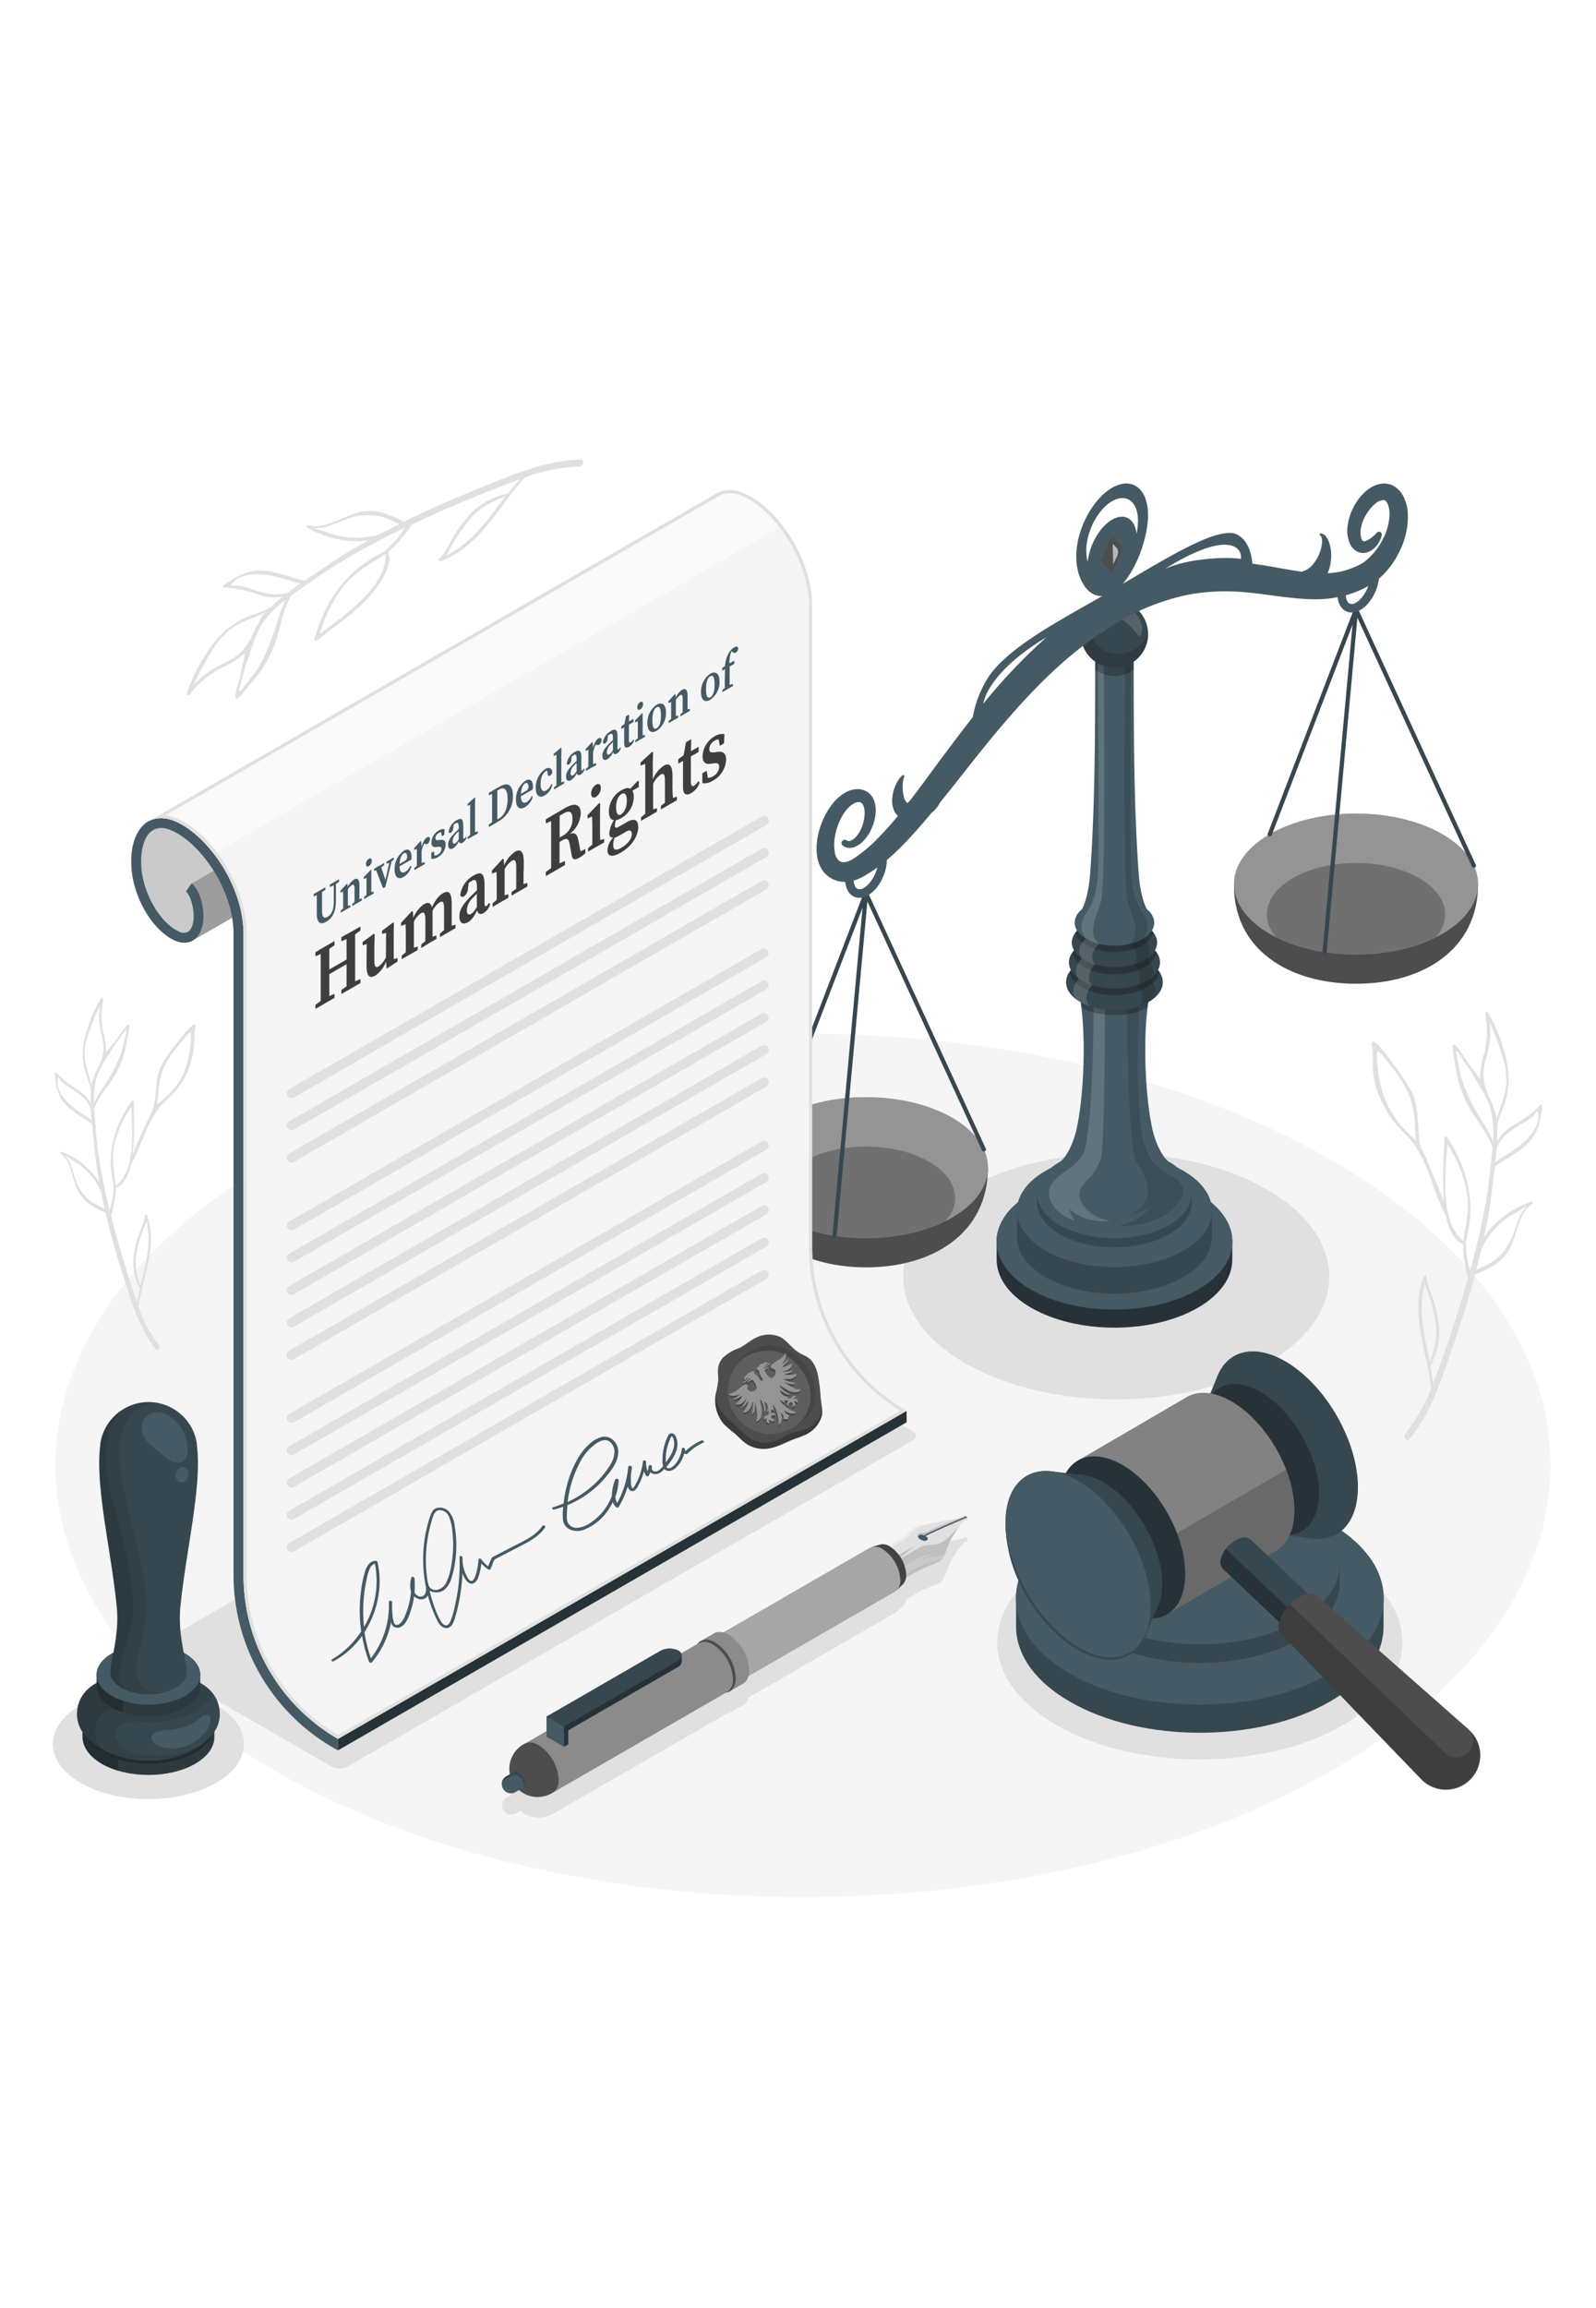 <svg id="Layer_1" data-name="Layer 1" xmlns="http://www.w3.org/2000/svg" viewBox="0 0 500 722.77"><defs><style>.cls-1,.cls-12,.cls-17,.cls-24,.cls-25,.cls-26,.cls-5{fill:#fff;}.cls-2{fill:#f5f5f5;}.cls-23,.cls-3{fill:#e0e0e0;}.cls-19,.cls-27,.cls-4,.cls-6{fill:#4d4d4d;}.cls-12,.cls-13,.cls-14,.cls-16,.cls-17,.cls-18,.cls-19,.cls-20,.cls-21,.cls-23,.cls-24,.cls-25,.cls-26,.cls-27,.cls-5,.cls-6{isolation:isolate;}.cls-19,.cls-20,.cls-5{opacity:0.4;}.cls-24,.cls-6{opacity:0.5;}.cls-7{fill:#37474f;}.cls-8{fill:#455a64;}.cls-9{fill:#263238;}.cls-10,.cls-21{opacity:0.15;}.cls-11,.cls-18{opacity:0.25;}.cls-12{opacity:0.6;}.cls-13,.cls-17{opacity:0.1;}.cls-14,.cls-23,.cls-26{opacity:0.3;}.cls-15{fill:#fafafa;}.cls-16{opacity:0.2;}.cls-22{fill:#ebebeb;}.cls-25{opacity:0.35;}.cls-27{opacity:0.45;}</style></defs><rect class="cls-1" width="500" height="722.77"/><g id="freepik--Floor--inject-276"><path id="freepik--floor--inject-276-2" data-name="freepik--floor--inject-276" class="cls-2" d="M86.46,251.93C-5,304.74-5,390.35,86.46,443.15s239.74,52.8,331.2,0,91.45-138.41,0-191.22S177.91,199.13,86.46,251.93Z" transform="translate(-0.5 111.38)"/></g><g id="freepik--Plants--inject-276"><path id="freepik--Leaves--inject-276" class="cls-3" d="M441.94,339.4c5-5.93,8-12.95,10.6-20.16,3.42-9.47,6.64-19.05,9.35-28.77.27-.94.5-1.9.76-2.85,1.51-.17,5.74-2.62,6.28-3a15.66,15.66,0,0,0,3.66-3.56c3.23-4.45,3.21-12.27,7.87-15.35.29-.21.41-.91-.12-.75-5.33,1.65-11.57,5.85-14.9,11.12,1-4.66,1.81-9.35,2.38-14.09.31-2.61.69-5.28,1-8,3.77-2.87,8.26-4.61,11.35-8.42,2.45-3,3.08-6.88,3.47-10.59,0-.32-.3-.56-.56-.31A36.29,36.29,0,0,1,476,240.2a21,21,0,0,0-4.42,3.11,12.65,12.65,0,0,0-2.08,2.8c.08-1.76.1-3.49.06-5.26.87-3.58,2.64-6.36,3.21-10.1.16-1.09.28-2.19.34-3.29s-.06-2.05-.1-3.1a32.09,32.09,0,0,0-1.5-7.26,45.9,45.9,0,0,0-4.9-11.49c-.36-.58-.89.27-.8.65s.15.76.2,1.13a27.49,27.49,0,0,1,0,8.3,14.61,14.61,0,0,1-.64,3.34,5.66,5.66,0,0,0-.45,1.25c-.1.56-.14,1.13-.28,1.69a10.49,10.49,0,0,0-.29,2,14.47,14.47,0,0,1-.15,1.55,1.69,1.69,0,0,1-.13.81,3.73,3.73,0,0,1-.69-.84c-.27-.37-.55-.72-.79-1.11-.83-1.29-1.88-2.38-2.71-3.67-.94-1.45-1.85-2.93-2.91-4.29-.41-.51-1.35-1.28-1.4-.13a15.47,15.47,0,0,0,.38,3.11c.1.65.21,1.3.32,1.94.18,1,.29,2,.47,3a36.69,36.69,0,0,0,4.82,12.52c1.8,2.73,3.74,5.38,5.27,8.28a27.43,27.43,0,0,1,1.28,2.88c-.22,2.11-.45,4.24-.68,6.35,0,.09-.1.14-.15.22a.28.28,0,0,0,.09.38c-.24,2.2-.5,4.41-.82,6.62a199.91,199.91,0,0,1-5.54,25c-.19-.81-.43-1.61-.58-2.38a30.34,30.34,0,0,1-.67-7.11c3.2-11.64.69-22.29-5.91-32.36-.3-.46-.84.09-.86.47-.16,6.66-.81,13.39-.07,20-1.49-4.08-3.24-8.12-4.88-12a38.87,38.87,0,0,0-2.52-5.44.06.06,0,0,1,0-.06,4.52,4.52,0,0,0-.24-1.16c-.06-.4-.12-.81-.16-1.22-.17-1.77-.27-3.59-.41-5.37-.08-1.09-.17-2.17-.29-3.26-.09-.79-.21-1.54-.37-2.32a14.54,14.54,0,0,0-1.36-4c-.75-1.42-1.62-2.76-2.49-4.11-1.31-2-2.81-3.89-4.25-5.83a25.13,25.13,0,0,0-2.43-3.1c-.46-.44-.81-1-1.24-1.42a10.94,10.94,0,0,0-1.3-1.06c-.2-.19-.42-.05-.57.15-.52.29-.13,1,0,1.51a12.52,12.52,0,0,1,.17,2.52v2.71a27.2,27.2,0,0,0,3.26,12.86,32.12,32.12,0,0,0,3.67,5.69,49,49,0,0,0,4.6,4.85c5.87,6.83,7.15,16.47,11.38,24.31.72,3.64,2.14,7.45,5.47,8.86a20.49,20.49,0,0,0,.36,5.3,39.77,39.77,0,0,0,1.06,5.3c-2.37,8.45-5.08,16.79-8,25.06-.94,2.65-1.89,5.3-2.93,7.93-.2-1.83-.51-3.65-.87-5.47a21.27,21.27,0,0,0,2.74-12.06,48.76,48.76,0,0,0-1-6c-.74-3.29-2.7-6.64-2.89-10,0-.64-.73-.4-.9,0-4.36,11.78,1,23.29,2.32,35a53.73,53.73,0,0,1-8.25,14.38C440,338.66,441.19,340.3,441.94,339.4Zm25.23-124.29a25.14,25.14,0,0,0,0-6.25A59.33,59.33,0,0,1,469.7,215a69.08,69.08,0,0,1,2.12,6.73,18.15,18.15,0,0,1,.48,2.73c.05.61.07,1.23.14,1.84a13.28,13.28,0,0,1-.08,2.36,17.62,17.62,0,0,1-.53,2.6c-.22.94-.48,1.87-.79,2.78a43.7,43.7,0,0,0-1.71,5.46,5.1,5.1,0,0,0-.23-1.94,14.78,14.78,0,0,0-.63-1.8c-.21-.55-.4-1.11-.56-1.67a12.79,12.79,0,0,0-.65-1.41,26.83,26.83,0,0,1-1.11-2.78,16.05,16.05,0,0,1-.89-3.74,18.74,18.74,0,0,1,.8-6,40.14,40.14,0,0,0,1.11-5.09Zm-7.25,15.39-.21-.48a17.89,17.89,0,0,1-.68-1.71c-.37-1.18-.82-2.33-1.09-3.52-.12-.56-.19-1.12-.28-1.68-.25-1.38-.69-2.75-.85-4.16,0-.22-.23-1.22.16-1.11s.71.92.85,1.14c1,1.58,2.12,3.09,3.14,4.68.54.84,1.07,1.69,1.56,2.56a72.5,72.5,0,0,1,4,7.15,20.52,20.52,0,0,1,1,2.75c.13.53.25,1.06.34,1.58a30.69,30.69,0,0,1,.35,8.56,5.39,5.39,0,0,0-.78-2,21.07,21.07,0,0,0-1.06-2c-.7-1.18-1.49-2.34-2.17-3.52a69.78,69.78,0,0,1-4-7.49c-.07-.25-.2-.52-.28-.75Zm9.53,17.55c1.3-3.31,4.33-5.44,7.38-7.24a29.69,29.69,0,0,0,3.58-2.28c1.41-1.14,1.9-3.3,2-.56.2,4.81-4.91,9-8.46,11.39a44.34,44.34,0,0,0-5,3.22c.23-1.5.38-3,.5-4.53Zm-26.56-3.33c-.48-.49-1-1-1.53-1.52a30.81,30.81,0,0,1-4.36-5.43,26.07,26.07,0,0,1-3.07-6.27,37.33,37.33,0,0,1-1.9-9.23c0-.47-.57-4.42.22-4.32.56.07,1.47,1.34,1.77,1.72,3.68,4.54,7.63,9.33,8.9,15.17a31.12,31.12,0,0,1,.81,5.07c0,1,.08,2,.15,3.06,0,.5.07,1,.12,1.51l.09.76a2.3,2.3,0,0,0,.1.69,8.76,8.76,0,0,0-1.3-1.21Zm11.71,25.52v-.07c-.11-.36-.24-.72-.35-1.08-1.75-7-.66-15.72-.33-22.18a42.7,42.7,0,0,1,5.94,14.2c1.18,5.8-.1,10.65-.93,16.22A15.07,15.07,0,0,1,454.6,270.24Zm8.41,16c.59-2.2,1.12-4.43,1.64-6.64a25.5,25.5,0,0,1,8.34-9.74c.69-.5,4.73-2.66,5.9-3.7-.59.81-1.87,2.48-1.9,2.5-1.15,2.22-1.69,4.72-2.67,7a17.13,17.13,0,0,1-6.27,8.12,47.79,47.79,0,0,1-5.05,2.43Zm-16.13,4.29c.35,1.37.93,2.68,1.38,4a51.35,51.35,0,0,1,2,8.73c.64,4.4-.42,8-1.85,12-1.65-8.26-3.87-16.51-1.53-24.76Z" transform="translate(-0.5 111.38)"/><path id="freepik--leaves--inject-276-2" data-name="freepik--leaves--inject-276" class="cls-3" d="M50.31,309.91a43.77,43.77,0,0,1-6.41-12c1.36-9.58,6-18.88,2.74-28.62-.12-.36-.68-.58-.73-.05-.24,2.74-1.92,5.44-2.61,8.11a42.3,42.3,0,0,0-1,4.86,17.51,17.51,0,0,0,2,9.94c-.33,1.47-.63,3-.84,4.45-.79-2.18-1.5-4.37-2.2-6.56-2.19-6.84-4.2-13.73-5.94-20.71a33.26,33.26,0,0,0,1-4.31,17.06,17.06,0,0,0,.41-4.33c2.77-1.07,4-4.15,4.7-7.12,3.65-6.32,4.93-13.68,9.9-19.13a48.7,48.7,0,0,0,4.27-4.35,22.51,22.51,0,0,0,2.93-4.19,28.31,28.31,0,0,0,1.88-5.12,25.34,25.34,0,0,0,.93-5.67,18.07,18.07,0,0,1,.09-2.21,10.2,10.2,0,0,1,.2-2.06c.1-.39.44-1,0-1.24-.12-.17-.29-.29-.46-.14a8.79,8.79,0,0,0-1.09.84c-.36.36-.67.78-1,1.13A19.93,19.93,0,0,0,57,213.94c-1.23,1.55-2.5,3-3.62,4.67-.75,1.08-1.5,2.16-2.14,3.31A12.46,12.46,0,0,0,50,225.19c-.15.64-.26,1.25-.35,1.9-.13.89-.22,1.77-.32,2.66a38.85,38.85,0,0,1-.59,4.92,25.51,25.51,0,0,1-1.94,4.68c-.17.39-.34.77-.52,1.16-1.43,3.17-3,6.44-4.28,9.74.77-5.43.4-10.95.43-16.41,0-.31-.44-.77-.69-.4-5.65,8.09-8,16.74-5.62,26.34a25.25,25.25,0,0,1-.72,5.81c-.15.63-.36,1.28-.54,1.93a164,164,0,0,1-3.93-20.62c-.2-1.82-.36-3.63-.51-5.44a.22.22,0,0,0,.08-.31h0a1.08,1.08,0,0,1-.11-.18c-.14-1.73-.28-3.48-.41-5.21a22.65,22.65,0,0,1,1.12-2.33c1.32-2.34,3-4.46,4.52-6.65a24.89,24.89,0,0,0,1.74-3,27.15,27.15,0,0,0,2.5-7.1c.17-.81.29-1.65.46-2.46.1-.52.21-1.05.31-1.58a13.56,13.56,0,0,0,.39-2.54c0-.94-.81-.33-1.15.07-.91,1.1-1.68,2.28-2.49,3.45s-1.59,1.9-2.3,2.94c-.21.31-.45.59-.68.88a2.9,2.9,0,0,1-.59.67,1.64,1.64,0,0,1-.08-.66c0-.43-.07-.85-.09-1.27a8.94,8.94,0,0,0-.18-1.63,13.07,13.07,0,0,1-.19-1.38,4.4,4.4,0,0,0-.35-1,12.91,12.91,0,0,1-.44-2.76,22.74,22.74,0,0,1,.2-6.79c.06-.3.12-.61.19-.92s-.33-1-.63-.55A37.26,37.26,0,0,0,28,210.42a25.56,25.56,0,0,0-1.4,5.91c-.06.86-.17,1.67-.16,2.53a25.45,25.45,0,0,0,.2,2.71c.37,3.07,1.75,5.39,2.38,8.34-.08,1.45-.1,2.87-.08,4.31a10,10,0,0,0-1.64-2.34,16.31,16.31,0,0,0-3.53-2.65,29.53,29.53,0,0,1-5.64-4.7.27.27,0,0,0-.38,0,.27.27,0,0,0-.09.28c.23,3,.65,6.24,2.58,8.75,2.44,3.19,6.08,4.72,9.1,7.17.21,2.2.46,4.4.64,6.54.36,3.9.92,7.76,1.61,11.6A23.56,23.56,0,0,0,19.6,249.3c-.43-.14-.35.44-.12.62,3.74,2.63,3.53,9,6.07,12.75a12.75,12.75,0,0,0,2.91,3c.44.32,3.84,2.44,5.07,2.61.19.79.35,1.58.55,2.35,2,8,4.39,15.94,7,23.77,2,6,4.27,11.79,8.19,16.76C49.82,311.92,50.86,310.6,50.31,309.91ZM32.35,213a15.36,15.36,0,0,1,.52,5,13,13,0,0,1-.82,3,20.54,20.54,0,0,1-1,2.25,10,10,0,0,0-.56,1.14c-.15.46-.32.91-.5,1.36a12.76,12.76,0,0,0-.56,1.45,4.25,4.25,0,0,0-.24,1.58A39.18,39.18,0,0,0,28,224.25a20.2,20.2,0,0,1-.58-2.29,15.46,15.46,0,0,1-.38-2.14,12.56,12.56,0,0,1,0-1.94c.07-.5.1-1,.15-1.5a15.51,15.51,0,0,1,.47-2.23,57.51,57.51,0,0,1,1.89-5.45,49.66,49.66,0,0,1,2.22-5,20.88,20.88,0,0,0-.15,5.12A36.9,36.9,0,0,0,32.35,213Zm4.52,9.18a53.1,53.1,0,0,1-3.43,6c-.58.95-1.25,1.88-1.85,2.84a17.44,17.44,0,0,0-.92,1.63,4.48,4.48,0,0,0-.69,1.64,25.72,25.72,0,0,1,.49-7c.09-.42.2-.86.33-1.28a16.4,16.4,0,0,1,.88-2.23A59,59,0,0,1,35.11,218c.43-.71.88-1.39,1.34-2.07.87-1.27,1.82-2.48,2.69-3.75.12-.17.47-.86.72-.91s.13.73.11.91c-.17,1.15-.57,2.26-.8,3.39-.09.45-.16.91-.27,1.36a26.17,26.17,0,0,1-1,2.86c-.17.47-.4.93-.6,1.38l-.19.39Zm-7.7,17.29a37.79,37.79,0,0,0-4-2.75c-2.85-2-6.93-5.6-6.65-9.53.17-2.23.52-.46,1.65.51a25.83,25.83,0,0,0,2.87,2c2.45,1.55,4.88,3.37,5.86,6.1.1,1.2.17,2.41.27,3.64Zm20.47-4.84c.08-.09.08-.44.1-.56s.07-.41.09-.62c.06-.41.1-.83.14-1.24.08-.83.13-1.66.2-2.49a26.5,26.5,0,0,1,.78-4.14c1.18-4.74,4.53-8.57,7.65-12.2.26-.3,1-1.32,1.5-1.37s.1,3.16.07,3.55a34,34,0,0,1-1.67,7.91,18.26,18.26,0,0,1-2.45,4.77,25.77,25.77,0,0,1-4,4.22l-1.29,1.21a7.68,7.68,0,0,0-1.12.93ZM36.81,260c-.54-4.58-1.48-8.59-.37-13.3a35,35,0,0,1,5.21-11.48c.11,5.3.8,12.46-.81,18.15l-.31.87v0A12.4,12.4,0,0,1,36.81,260Zm-7.61,5a14,14,0,0,1-4.93-6.79c-.75-1.9-1.13-3.95-2-5.8l-1.49-2.09c.94.88,4.19,2.74,4.74,3.17a20.93,20.93,0,0,1,6.6,8.17c.36,1.83.75,3.66,1.17,5.47A39.66,39.66,0,0,1,29.2,265Zm15.29,26.25c-1.08-3.29-1.86-6.28-1.23-9.87a42.33,42.33,0,0,1,1.88-7.09c.4-1.08.9-2.14,1.23-3.25,1.72,6.79-.3,13.48-1.88,20.19Z" transform="translate(-0.5 111.38)"/><path id="freepik--leaves--inject-276-3" data-name="freepik--leaves--inject-276" class="cls-3" d="M182.49,32.56c-8.16.17-15.85,2.63-23.39,5.58-9.91,3.86-19.77,8-29.38,12.55-.93.44-1.85.92-2.79,1.38-1.18-1.08-6.07-2.74-6.75-2.91a16.18,16.18,0,0,0-5.37-.43c-5.78.52-12,6-17.67,4.4-.37-.08-1,.31-.52.62,5,3.09,12.69,5.14,19.2,4.11-4.39,2.46-8.7,5.07-12.87,7.91-2.28,1.57-4.67,3.12-7,4.72-4.91-1-9.41-3.37-14.59-3.18-4.08.13-7.61,2.33-10.83,4.6a.35.35,0,0,0,.15.66A38.62,38.62,0,0,1,80,74.33a22,22,0,0,0,5.54,1.36,13.3,13.3,0,0,0,3.67-.29C87.73,76.55,86.34,77.74,85,79c-3.49,1.79-7,2.31-10.3,4.46-1,.63-1.94,1.3-2.85,2S70.22,87,69.42,87.72A33.72,33.72,0,0,0,64.68,94,48.54,48.54,0,0,0,59,105.84c-.21.68.83.52,1.07.18s.51-.64.76-1a29.5,29.5,0,0,1,6.6-5.76,16.05,16.05,0,0,1,3.1-1.82,5.46,5.46,0,0,0,1.31-.5c.51-.32,1-.68,1.54-1a10.65,10.65,0,0,0,1.76-1.15c.44-.33.89-.64,1.34-1,.19-.13.51-.45.73-.46A3.76,3.76,0,0,1,77,94.62c-.11.46-.19.93-.33,1.39-.45,1.56-.59,3.15-1,4.71-.5,1.75-1,3.5-1.39,5.29-.12.68-.08,2,.87,1.21a16.68,16.68,0,0,0,2.21-2.47c.45-.52.88-1.07,1.32-1.6.67-.84,1.4-1.63,2.07-2.47a39.54,39.54,0,0,0,6.59-12.53c.92-3.33,1.68-6.72,2.92-10a30.26,30.26,0,0,1,1.4-3c1.83-1.29,3.68-2.59,5.53-3.87h.27a.31.31,0,0,0,.25-.34c1.92-1.34,3.85-2.67,5.83-4a210.35,210.35,0,0,1,23.76-13c-.51.72-1,1.46-1.49,2.11a31.71,31.71,0,0,1-5.19,5.48c-11.51,5.6-18.24,15-21.62,27.25-.16.55.65.6,1,.35s.91-.75,1.37-1.12c3.53-2.88,7.28-5.38,10.65-8.44a39.27,39.27,0,0,0,8.41-9.89,16.31,16.31,0,0,0,1.8-4.18,8.7,8.7,0,0,0,.21-2.16c0-.19-.35-1.91-.35-1.91a22.27,22.27,0,0,0,4-4,41.28,41.28,0,0,0,3.47-4.54c8.37-4,16.88-7.62,25.48-11,2.77-1.09,5.53-2.19,8.35-3.19-1.32,1.44-2.56,3-3.75,4.49A22.57,22.57,0,0,0,148,49.39a52.14,52.14,0,0,0-4,5c-2.1,2.88-3.41,6.76-5.94,9.25-.49.47.18.86.64.69,12.39-4.71,17.82-17,26.25-26.19a56.31,56.31,0,0,1,17.17-3.43C183.28,34.64,183.73,32.53,182.49,32.56ZM66.13,98.86a26.52,26.52,0,0,0-5,4.34,60,60,0,0,1,3.17-6.31,70.91,70.91,0,0,1,3.87-6.36A18.27,18.27,0,0,1,70,88.25c.45-.47.92-.91,1.37-1.39a13.31,13.31,0,0,1,1.93-1.58,18.88,18.88,0,0,1,2.44-1.38,25.55,25.55,0,0,1,2.75-1.3A50.44,50.44,0,0,0,84,80.16a5,5,0,0,0-1.38,1.53,15.18,15.18,0,0,0-1,1.75c-.3.55-.61,1.09-.94,1.61A10.45,10.45,0,0,0,80,86.54a29.91,29.91,0,0,1-1.44,2.82,17.48,17.48,0,0,1-2.36,3.31,20.09,20.09,0,0,1-5.37,3.56A44.52,44.52,0,0,0,66.13,98.86Zm17.28-4.93c-.08.17-.15.34-.23.5-.29.58-.55,1.18-.89,1.73-.68,1.12-1.29,2.27-2.05,3.31-.36.48-.76.93-1.13,1.39-.94,1.16-1.72,2.47-2.72,3.57-.16.17-.81,1-1,.64s.24-1.2.32-1.46c.55-1.91,1-3.84,1.53-5.75.3-1,.61-2,1-3a75.68,75.68,0,0,1,2.92-8.13A21.6,21.6,0,0,1,82.61,84c.32-.47.66-.93,1-1.37a33.12,33.12,0,0,1,6.56-6.23,6,6,0,0,0-1.07,2c-.32.75-.61,1.49-.87,2.26-.46,1.38-.83,2.81-1.3,4.17a71.61,71.61,0,0,1-3.2,8.36C83.62,93.44,83.52,93.69,83.41,93.93Zm7.33-19.77c-3.53,1.26-7.34.33-10.89-.84a32,32,0,0,0-4.29-1.26c-1.89-.33-4,.77-1.86-1.22,3.69-3.5,10.6-2.39,14.93-1.2,2.17.59,4,1.46,6,1.72C93.34,72.27,92,73.2,90.74,74.16Zm28-3.61h-.06c-.21.33-.41.69-.61,1-4.35,6.26-12,11.45-17.41,15.68a45.21,45.21,0,0,1,7.16-14.59c3.79-5,8.55-7.32,13.55-10.53a15.87,15.87,0,0,1-2.67,8.44Zm6.86-17.79c-2.16,1.06-4.3,2.19-6.42,3.31a27,27,0,0,1-13.54.14c-.88-.2-5.4-1.91-7-2.12,1.06-.09,3.27-.24,3.3-.23,2.58-.62,4.93-1.93,7.43-2.74a18.23,18.23,0,0,1,10.81-.66,55.39,55.39,0,0,1,5.38,2.3Zm14.62,9.85c.85-1.24,1.48-2.6,2.23-3.89A54.21,54.21,0,0,1,147.93,51c3-3.57,6.67-5.24,10.83-6.86-5.39,7.11-10.39,14.6-18.58,18.47Z" transform="translate(-0.5 111.38)"/></g><g id="freepik--Shadows--inject-276"><path id="freepik--Shadow--inject-276" class="cls-3" d="M303.45,370.44h0v-.06h0a1,1,0,0,0-.54-.41.49.49,0,0,0-.17,0c-.23,0-.38.15-.32.35l-.18.09h-.09l-.13,0-.35.11h0c-.6.17-1.49.36-2.55.55-1.68.32-3.74.66-5.6,1l-.43.08-.49.08-.52.1-.38.07-.77.15h-.06c-.65.13-1.21.26-1.71.4l-.32.09-.65.22a10.3,10.3,0,0,0-4,2.8c-.24.24-.5.47-.78.7l-.46.36a33.55,33.55,0,0,1-3.82,2.4,3.84,3.84,0,0,0-2.92-.48h0l-2.47.73h0a2.47,2.47,0,0,0-.63.26l-46,26.54a3.66,3.66,0,0,0-2.86.25l-4.2,2.42a3.08,3.08,0,0,0-.79.65l-.12.17-54.28,31.33h0a8.85,8.85,0,0,0-4.24,9.37l-1.44.84h0a2.41,2.41,0,0,0-.54.41.86.86,0,0,0-.13.14,3.57,3.57,0,0,0-.3.38l-.09.16a2.58,2.58,0,0,0-.23.54v.05a3,3,0,0,0-.11.66h0a2.8,2.8,0,0,0,.38,1.52,2.84,2.84,0,0,0,3.88,1.05h0l1.45-.84a8.83,8.83,0,0,0,10.23,1h0L228,425.39a3.08,3.08,0,0,0,1.11-.36l4.2-2.42a3.72,3.72,0,0,0,1.65-2.36l46-26.54a2.79,2.79,0,0,0,.54-.42h0l1.87-1.77h0a3.48,3.48,0,0,0,1-2l3-1.74.58-.32a37.26,37.26,0,0,1,4-1.87l.33-.13,1.53-.6a6.2,6.2,0,0,0,1.14-.6,4.28,4.28,0,0,0,.82-.77h0l.11-.16a3.64,3.64,0,0,0,.3-.46v-.06a6.44,6.44,0,0,0,.34-.7c.05-.14.1-.26.15-.38h0c.15-.37.27-.7.38-1a22,22,0,0,1,2.76-5.58l.45-.69.09-.13c.11-.17.23-.34.34-.49l.06-.09.33-.45h0l.32-.42h0c1.13-1.41,1.57-1.43,1.57-1.43C303.48,371.73,303.84,371.07,303.45,370.44Z" transform="translate(-0.5 111.38)"/><path id="freepik--shadow--inject-276-2" data-name="freepik--shadow--inject-276" class="cls-3" d="M303,261.11c-26.07,15.05-26.07,39.44,0,54.49s68.32,15,94.38,0,26.06-39.44,0-54.49S329,246.06,303,261.11Z" transform="translate(-0.5 111.38)"/><path id="freepik--shadow--inject-276-3" data-name="freepik--shadow--inject-276" class="cls-3" d="M46.33,408.35l58.15,33.57a5.32,5.32,0,0,0,4.79,0L286.5,339.69c1.33-.76,1.33-2,0-2.77l-57.9-33.7a5.23,5.23,0,0,0-4.78,0L46.33,405.58C45,406.34,45,407.58,46.33,408.35Z" transform="translate(-0.5 111.38)"/><path id="freepik--shadow--inject-276-4" data-name="freepik--shadow--inject-276" class="cls-3" d="M25.81,422.55c11.69-6.76,30.66-6.76,42.35,0s11.7,17.7,0,24.45-30.66,6.75-42.35,0S14.11,429.3,25.81,422.55Z" transform="translate(-0.5 111.38)"/><ellipse id="freepik--shadow--inject-276-5" data-name="freepik--shadow--inject-276" class="cls-3" cx="375.88" cy="514.34" rx="63.48" ry="36.65"/></g><g id="freepik--Scales--inject-276"><g id="freepik--scales--inject-276-2" data-name="freepik--scales--inject-276"><path class="cls-4" d="M233.57,254.3c-.29,20.44,17.12,31.22,38.23,31.22S310,274.74,310,254.3Z" transform="translate(-0.5 111.38)"/><path class="cls-4" d="M244.77,269.91c-14.93-8.62-14.93-22.6,0-31.22s39.13-8.62,54.06,0,14.93,22.6,0,31.22S259.7,278.53,244.77,269.91Z" transform="translate(-0.5 111.38)"/><path class="cls-5" d="M244.77,269.91c-14.93-8.62-14.93-22.6,0-31.22s39.13-8.62,54.06,0,14.93,22.6,0,31.22S259.7,278.53,244.77,269.91Z" transform="translate(-0.5 111.38)"/><path class="cls-6" d="M246.71,270.92c14.36,7.24,35.82,7.24,50.18,0,5.1-6,3.34-13.49-5.33-18.49-10.91-6.3-28.61-6.3-39.52,0C243.37,257.43,241.61,264.9,246.71,270.92Z" transform="translate(-0.5 111.38)"/><path class="cls-7" d="M261.94,276.29h-.06a.66.66,0,0,1-.6-.71h0l9.86-107.24a.68.68,0,0,1,.72-.6.66.66,0,0,1,.6.71h0L262.6,275.69A.66.66,0,0,1,261.94,276.29Z" transform="translate(-0.5 111.38)"/><path class="cls-7" d="M308.71,249.23a.65.65,0,0,1-.6-.39L271.2,168.67a.66.66,0,0,1,1.2-.56l36.91,80.18a.66.66,0,0,1-.32.88h0A.67.67,0,0,1,308.71,249.23Z" transform="translate(-0.5 111.38)"/><path class="cls-7" d="M244.77,239.36a.69.69,0,0,1-.24-.05.67.67,0,0,1-.4-.85h0l27-70.3a.66.66,0,0,1,.85-.38h0a.67.67,0,0,1,.38.86l-27,70.3A.69.69,0,0,1,244.77,239.36Z" transform="translate(-0.5 111.38)"/><path class="cls-4" d="M387.09,165.48c-.29,20.44,17.12,31.22,38.23,31.22s38.23-10.78,38.23-31.22Z" transform="translate(-0.5 111.38)"/><path class="cls-4" d="M398.29,181.09c-14.93-8.62-14.93-22.6,0-31.22s39.14-8.62,54.07,0,14.93,22.6,0,31.22S413.22,189.71,398.29,181.09Z" transform="translate(-0.5 111.38)"/><path class="cls-5" d="M398.29,181.09c-14.93-8.62-14.93-22.6,0-31.22s39.14-8.62,54.07,0,14.93,22.6,0,31.22S413.22,189.71,398.29,181.09Z" transform="translate(-0.5 111.38)"/><path class="cls-6" d="M400.23,182.1c14.36,7.24,35.82,7.24,50.18,0,5.1-6,3.34-13.49-5.33-18.49-10.91-6.3-28.61-6.3-39.52,0C396.89,168.61,395.13,176.08,400.23,182.1Z" transform="translate(-0.5 111.38)"/><path class="cls-7" d="M415.46,187.47h-.06a.66.66,0,0,1-.6-.71h0l9.86-107.24a.67.67,0,0,1,.72-.6.66.66,0,0,1,.6.71h0l-9.86,107.24A.65.65,0,0,1,415.46,187.47Z" transform="translate(-0.5 111.38)"/><path class="cls-7" d="M462.24,160.41a.67.67,0,0,1-.61-.39L424.72,79.85a.67.67,0,0,1,1.21-.56l36.91,80.18a.66.66,0,0,1-.6.94Z" transform="translate(-0.5 111.38)"/><path class="cls-7" d="M398.29,150.54a1,1,0,0,1-.24,0,.67.67,0,0,1-.38-.86l27-70.3a.66.66,0,1,1,1.24.48h0l-27,70.3A.66.66,0,0,1,398.29,150.54Z" transform="translate(-0.5 111.38)"/><path class="cls-8" d="M429.85,68.71c-.07,3.32-2.11,7.23-4.54,8.63a2.14,2.14,0,0,1-2.07.27c-.71-.41-1.14-1.55-1.14-3.06a11.84,11.84,0,0,1,1.77-5.84h-3a14.07,14.07,0,0,0-1.39,5.84c0,2.51.9,4.46,2.47,5.37a4,4,0,0,0,2,.53,5.44,5.44,0,0,0,2.74-.81c3.25-1.87,5.8-6.64,5.87-10.93Z" transform="translate(-0.5 111.38)"/><g id="freepik--Base--inject-276"><path class="cls-9" d="M375.77,262.34c-14.43-8.33-37.83-8.33-52.25,0-7.22,4.17-10.8,9.63-10.79,15.09v5.65c0,5.46,3.57,10.92,10.79,15.08,14.43,8.33,37.82,8.33,52.25,0,7.22-4.16,10.8-9.62,10.79-15.08v-5.65C386.57,272,383,266.51,375.77,262.34Z" transform="translate(-0.5 111.38)"/><path class="cls-8" d="M323.52,262.34c-14.43,8.34-14.43,21.84,0,30.17s37.82,8.33,52.25,0,14.43-21.83,0-30.17S338,254,323.52,262.34Z" transform="translate(-0.5 111.38)"/><path class="cls-7" d="M371.24,255.33c-11.93-6.88-31.27-6.88-43.19,0-6,3.45-8.93,8-8.92,12.47v8.31c0,4.52,2.95,9,8.92,12.47,11.92,6.89,31.26,6.89,43.19,0,6-3.44,8.93-7.95,8.92-12.47V267.8C380.17,263.29,377.2,258.78,371.24,255.33Z" transform="translate(-0.5 111.38)"/><path class="cls-8" d="M328.05,255.33c-11.93,6.89-11.93,18,0,24.94s31.26,6.89,43.19,0,11.93-18,0-24.94S340,248.44,328.05,255.33Z" transform="translate(-0.5 111.38)"/></g><path class="cls-8" d="M278.3,157h-2.68a6.36,6.36,0,0,1,.06.87c0,3.35-2.08,7.38-4.55,8.81a2.18,2.18,0,0,1-2.08.27c-.7-.41-1.13-1.55-1.13-3.06a10.52,10.52,0,0,1,.71-3.64h-2.82a13.21,13.21,0,0,0-.55,3.64c0,2.5.89,4.46,2.46,5.37a4,4,0,0,0,2,.53,5.44,5.44,0,0,0,2.74-.81c3.29-1.9,5.87-6.78,5.87-11.11A6.33,6.33,0,0,0,278.3,157Z" transform="translate(-0.5 111.38)"/><path class="cls-7" d="M373.86,262.4c0-3.58-2.37-7.16-7.09-9.89-9.46-5.46-24.79-5.46-34.25,0-4.73,2.73-7.09,6.31-7.09,9.89v2.86c0,3.58,2.36,7.16,7.09,9.89,9.46,5.46,24.79,5.46,34.25,0,4.72-2.73,7.09-6.31,7.09-9.89Z" transform="translate(-0.5 111.38)"/><path class="cls-8" d="M366.77,252.51c-1.66-1-4.22-5.24-5.39-10.9-2.72-13.16-2.69-34.28-.48-42.28H338.38c2.22,8,2.25,29.12-.47,42.28-1.17,5.66-3.73,9.85-5.39,10.9h0c-4.73,2.73-7.09,6.31-7.09,9.89s2.36,7.16,7.09,9.89c9.46,5.46,24.79,5.46,34.25,0,4.72-2.73,7.09-6.31,7.09-9.89S371.49,255.24,366.77,252.51Z" transform="translate(-0.5 111.38)"/><g class="cls-10"><path class="cls-1" d="M343.09,204.11c0,5.12-.29,41.84-3.6,46.5s-7.07,5-9.6,9,1.46,9.56,7.47,11.38a7.44,7.44,0,0,1-1.85-3.84s4,4.7,12.92,3.84c-7.88-1.34-11-7.3-9.33-10.21,1.78-3.07,4.66-4.07,6.29-9.47,1.26-4.17,1.24-46.54,1.24-46.54A21.23,21.23,0,0,1,343.09,204.11Z" transform="translate(-0.5 111.38)"/></g><g class="cls-10"><path d="M353.5,204.68c.29,8.73.48,43.52,3,47.71,2,3.27,3.22,5.13,3.63,8.77s-2.85,6.78-5.26,7.58a12,12,0,0,0,6-2.23s-2,4.1-9.93,6c5.34.35,13.86-1.16,18.6-7.12,4-5.05-.17-7.44-3.55-9.4s-5.15-3.71-6.78-8.34c-3.57-10.13-2-43.82-2-43.82A22.41,22.41,0,0,1,353.5,204.68Z" transform="translate(-0.5 111.38)"/></g><g class="cls-11"><path d="M359.93,204.2a35.05,35.05,0,0,1,1-4.87H338.38a32.11,32.11,0,0,1,1,4.87C345.16,207.32,354.12,207.32,359.93,204.2Z" transform="translate(-0.5 111.38)"/></g><path class="cls-7" d="M338.92,202.41c-3-1.71-4.44-3.95-4.44-6.19s1.48-4.48,4.44-6.19c5.92-3.42,15.52-3.42,21.44,0,3,1.71,4.44,3.95,4.44,6.19s-1.48,4.48-4.44,6.19C354.44,205.83,344.84,205.83,338.92,202.41Z" transform="translate(-0.5 111.38)"/><g class="cls-11"><path d="M363.78,193.06a10.16,10.16,0,0,0-3.42-3c-5.92-3.42-15.52-3.42-21.44,0a10.24,10.24,0,0,0-3.41,3c.38,1.75,1.72,3.44,4.05,4.78,5.57,3.22,14.6,3.22,20.17,0C362.05,196.5,363.39,194.81,363.78,193.06Z" transform="translate(-0.5 111.38)"/></g><path class="cls-7" d="M339.56,195.82c-2.79-1.6-4.18-3.71-4.18-5.82s1.39-4.22,4.18-5.82c5.57-3.22,14.6-3.22,20.17,0,2.78,1.6,4.18,3.71,4.18,5.82s-1.4,4.22-4.18,5.82C354.16,199,345.13,199,339.56,195.82Z" transform="translate(-0.5 111.38)"/><g class="cls-11"><path d="M362.9,187a9.62,9.62,0,0,0-3.17-2.78c-5.57-3.22-14.6-3.22-20.17,0a9.62,9.62,0,0,0-3.17,2.78,7.25,7.25,0,0,0,3.8,4.52c5.22,3,13.68,3,18.9,0A7.27,7.27,0,0,0,362.9,187Z" transform="translate(-0.5 111.38)"/></g><path class="cls-7" d="M340.19,189.24c-2.61-1.51-3.91-3.48-3.91-5.46s1.3-3.95,3.91-5.45c5.22-3,13.68-3,18.9,0,2.61,1.5,3.92,3.48,3.92,5.45s-1.31,3.95-3.92,5.46C353.87,192.25,345.41,192.25,340.19,189.24Z" transform="translate(-0.5 111.38)"/><g class="cls-11"><path d="M361.93,180.75a8.94,8.94,0,0,0-2.84-2.42c-5.22-3-13.68-3-18.9,0a9.14,9.14,0,0,0-2.83,2.42,7,7,0,0,0,3.47,3.9c4.87,2.81,12.76,2.81,17.63,0A7,7,0,0,0,361.93,180.75Z" transform="translate(-0.5 111.38)"/></g><g class="cls-10"><path d="M360.72,195.19c2-1.59.66-5.3-.93-6.38,1.74-2,.79-4.79-1.33-6.16a15.71,15.71,0,0,1-4.18,1.6c2.12,1.36,3.16,4.42,1.42,6.41,1.59,1.09,2.95,4.93.91,6.53,1.43,1.21,3,4.59.61,6.61a16,16,0,0,0,4.08-2C363.65,199.8,362.16,196.4,360.72,195.19Z" transform="translate(-0.5 111.38)"/></g><g class="cls-10"><path class="cls-1" d="M338.56,195.19c-2-1.59-.66-5.3.93-6.38-1.73-2-.79-4.79,1.34-6.16a15.06,15.06,0,0,0,4.18,1.6c-2.13,1.36-3.16,4.42-1.42,6.41-1.59,1.09-3,4.93-.91,6.53-1.44,1.21-3,4.59-.62,6.61a15.72,15.72,0,0,1-4.07-2C335.63,199.8,337.13,196.4,338.56,195.19Z" transform="translate(-0.5 111.38)"/></g><path class="cls-8" d="M360,173.57c-.58-.52-2.2-4.47-2.69-10.59-1.65-20.81-1.64-47.59-1.64-67.93H343.6c0,20.33,0,47-1.64,67.87-.49,6.15-2.12,10.14-2.7,10.66a5.31,5.31,0,0,0-2.09,4c0,1.85,1.22,3.69,3.66,5.09,4.86,2.82,12.76,2.82,17.63,0,2.43-1.4,3.65-3.24,3.65-5.09A5.38,5.38,0,0,0,360,173.57Z" transform="translate(-0.5 111.38)"/><g class="cls-10"><path d="M358.46,174.48c-1.74-2.81-3-4.68-3.57-11.57-.5-6.37-.08-65.89,0-67.86H354l-1.09.34c0,9.58-.63,69.89.8,75.14s4.7,10.5.53,13.72a15.06,15.06,0,0,0,4.18-1.6C360.8,179.83,360.2,177.29,358.46,174.48Z" transform="translate(-0.5 111.38)"/></g><g class="cls-10"><path class="cls-1" d="M340.83,174.48c1.74-2.81,3-4.68,3.57-11.57.5-6.37.07-65.89,0-67.86h.84l1.09.34c0,9.58.63,69.89-.81,75.14s-4.7,10.5-.52,13.72a15.06,15.06,0,0,1-4.18-1.6C338.49,179.83,339.09,177.29,340.83,174.48Z" transform="translate(-0.5 111.38)"/></g><g class="cls-11"><path d="M343.59,98.39a10.47,10.47,0,0,0,12.11,0V95.05H343.6C343.6,96.21,343.59,97.31,343.59,98.39Z" transform="translate(-0.5 111.38)"/></g><path class="cls-7" d="M360.18,87.19a10.54,10.54,0,1,1-10.54-10.54,10.54,10.54,0,0,1,10.54,10.54Z" transform="translate(-0.5 111.38)"/><g class="cls-10"><path d="M347.21,92.65a8.06,8.06,0,0,1-4.68-5.2,11.82,11.82,0,0,1-.23-4.88,11,11,0,0,1,.64-2.33,9.13,9.13,0,0,1,.49-1.11,3.28,3.28,0,0,1,.46-.76,10.53,10.53,0,1,0,16.29,8.82C359,90.53,353.36,95.35,347.21,92.65Z" transform="translate(-0.5 111.38)"/></g><g class="cls-10"><path class="cls-1" d="M358.15,86.93c-1,2.82-1.36-1.27-6.07-4.27-3.84-2.44-8.39-1.93-5.92-3.64,2-1.38,5.21-1.4,8.24.25S358.92,84.81,358.15,86.93Z" transform="translate(-0.5 111.38)"/></g><path class="cls-8" d="M348.9,73.51h0c-1.39.75-2.75,1.54-4.08,2.35-14.53,8.23-30.07,16.64-35.41,26a35.12,35.12,0,0,0-4.16,11.34c-3.9,5-7.66,10-11.37,15-2.82,3.83-5.6,7.65-8.47,11.36l-.2.15c-.19.11-.29.2-.26.27s0,.2-.2.12a3.33,3.33,0,0,1-1.08-2,11.33,11.33,0,0,1-.38-3.07,9.39,9.39,0,0,1,.49-3.2h0a.4.4,0,0,0-.08-.38.37.37,0,0,0-.52,0,9,9,0,0,0-2.13,3.12,13.51,13.51,0,0,0-1,3.75,7.92,7.92,0,0,0,.75,4.57,5.19,5.19,0,0,0,1,1.24c-1.95,2.38-4,4.68-6.07,6.81a46,46,0,0,1-7,6c-2.46,1.84-4.28,2.08-5.41,1.21a4.42,4.42,0,0,1-1.28-2.57,12.86,12.86,0,0,1-.1-4.06,19.24,19.24,0,0,1,1-4.24,17.82,17.82,0,0,1,1.9-3.9,10.37,10.37,0,0,1,2.75-2.89,4.72,4.72,0,0,1,1.47-.65,1.84,1.84,0,0,1,1.11.11,1.7,1.7,0,0,1,.79.9,5.12,5.12,0,0,1,.4,1.81,11.45,11.45,0,0,1-.6,4.23,10.4,10.4,0,0,1-2.07,3.79,4.93,4.93,0,0,1-1.53,1.15,1.48,1.48,0,0,1-1.36,0l-.09-.06a1,1,0,0,0-1.34.25,1,1,0,0,0,.12,1.41l.06,0a3.38,3.38,0,0,0,1.65.7,4.24,4.24,0,0,0,1.7-.14,7,7,0,0,0,2.57-1.51,13,13,0,0,0,3.14-4.53,14,14,0,0,0,1.24-5.4,8.73,8.73,0,0,0-.44-3,6.18,6.18,0,0,0-.8-1.58,4.93,4.93,0,0,0-1.4-1.33,5.62,5.62,0,0,0-3.64-.86,8.31,8.31,0,0,0-3.15,1,14.4,14.4,0,0,0-4.35,3.87,23.25,23.25,0,0,0-2.77,4.78,24.28,24.28,0,0,0-1.63,5.26,18.38,18.38,0,0,0-.23,5.78,12.13,12.13,0,0,0,.85,3.12,8.43,8.43,0,0,0,9.11,5.09,11.54,11.54,0,0,0,3.21-.9,13.91,13.91,0,0,0,1.4-.68l1.17-.69c6.18-3.76,11-8.76,15.47-13.76q2.42-2.74,4.72-5.52A7.42,7.42,0,0,0,294,141.5a11.33,11.33,0,0,0,1.08-1.67c6-7.37,11.65-14.85,17.64-22,8.35-9.92,17.14-19.39,27.2-27.06a105.85,105.85,0,0,1,9-6.15V73.51h0ZM308.56,109c.21-1.41,1.05-4,4-7.78,4.54-5.79,11.41-10.46,15.74-13A175.43,175.43,0,0,0,308.56,109Z" transform="translate(-0.5 111.38)"/><path class="cls-8" d="M440.07,43.9a7.87,7.87,0,0,0-2.42-2.74,6.2,6.2,0,0,0-4-1.1,8.24,8.24,0,0,0-3.38,1.08A12.53,12.53,0,0,0,427.78,43a17.74,17.74,0,0,0-3.32,4.61A16.86,16.86,0,0,0,422.72,53a10.46,10.46,0,0,0,.74,6,4.89,4.89,0,0,0,2.93,2.63,4.35,4.35,0,0,0,2.12.07,5.85,5.85,0,0,0,1.64-.72,6.86,6.86,0,0,0,2.13-2.16,8.36,8.36,0,0,0,1.1-2.57.9.9,0,0,0-1.53-.83h0A10.14,10.14,0,0,1,428.51,58a1.87,1.87,0,0,1-.66.15.71.71,0,0,1-.32-.07,2.15,2.15,0,0,1-.51-.72,6.85,6.85,0,0,1-.1-3.65,12.46,12.46,0,0,1,1.54-3.89,13.21,13.21,0,0,1,2.63-3.23,4.7,4.7,0,0,1,2.81-1.38.92.92,0,0,1,.63.24,3,3,0,0,1,.72,1,8.37,8.37,0,0,1,.56,3.54,18.32,18.32,0,0,1-2.35,8,20.5,20.5,0,0,1-5.37,6.45,11.66,11.66,0,0,1-1.61,1,19.19,19.19,0,0,1-2,.93,24.07,24.07,0,0,1-4.05,1.27,27,27,0,0,1-4,.51,15.65,15.65,0,0,0,.67-2,15.08,15.08,0,0,0,.43-3.84,12.73,12.73,0,0,0-.62-3.73,6.72,6.72,0,0,0-.86-1.74,2.44,2.44,0,0,0-1.75-1.18.36.36,0,0,0-.25.63h0l.09.07a1.52,1.52,0,0,1,.49,1.1,5,5,0,0,1,0,1.44,10.52,10.52,0,0,1-.72,2.87,11.6,11.6,0,0,1-1.31,2.55,10.13,10.13,0,0,1-1.7,2,6.23,6.23,0,0,1-2.17,1.19,2.17,2.17,0,0,0-.35.15c-4.92-.65-10.1-1.81-15.53-2.51-.27-3.15-1.3-7.12-4.54-9-5.82-3.44-23.71,8.16-39.21,17.13l-.29.15V84.65a71.6,71.6,0,0,1,24.25-9.85,65.17,65.17,0,0,1,18.34-.62c6.28.56,12.76,1.89,19.91,2.1a36.72,36.72,0,0,0,11-1.28,32,32,0,0,0,5.24-2c.83-.41,1.65-.86,2.43-1.33a18.74,18.74,0,0,0,2.47-1.76,27,27,0,0,0,6.68-9A24.23,24.23,0,0,0,441.57,50,13.38,13.38,0,0,0,440.07,43.9ZM389.26,63.65c-5.15-.77-16.77,0-23.33,2.95l-.25.07c1.66-1.07,13-8.21,19.55-7.4C389.91,59.84,389.26,63.65,389.26,63.65Z" transform="translate(-0.5 111.38)"/><path class="cls-8" d="M348.9,41.39c-6.2,3.58-11.23,13.19-11.23,21.49s5,15,11.23,11.43,11.26-16.14,11.26-24.41S355.13,37.8,348.9,41.39Zm0,4.19c4.49-2.59,8.11.15,8.11,6.13a20.9,20.9,0,0,1-.44,4.09c-.52-4.73-3.77-6.68-7.67-4.43s-7.1,7.93-7.65,13.24a15.12,15.12,0,0,1-.44-3.54C340.81,55.09,344.44,48.16,348.9,45.58Z" transform="translate(-0.5 111.38)"/><polygon class="cls-4" points="348.43 167.95 351.97 171.43 348.39 179.45 344.86 175.49 348.43 167.95"/><path class="cls-12" d="M350.37,63l-1.13,2.35-.15-6.45,1.31,1.37A2.63,2.63,0,0,1,350.37,63Z" transform="translate(-0.5 111.38)"/></g></g><g id="freepik--Parchment--inject-276"><g id="freepik--Document--inject-276"><path class="cls-3" d="M64.16,173.72c.5,4.66-.88,8.06-3.29,9.45a6,6,0,0,1-5.51,0c-6.8-2.95-12.92-13-13.65-22.54-.56-7.33,1.57-12.66,5.28-14.8,2.3-1.33,5.21-1.43,8.47,0,5.31,2.31,10.64,7.48,14.64,13.89l-9.56,5.51S63.47,167.27,64.16,173.72Z" transform="translate(-0.5 111.38)"/><path class="cls-13" d="M64.16,173.72c.5,4.66-.88,8.06-3.29,9.45a6,6,0,0,1-5.51,0c-6.8-2.95-12.92-13-13.65-22.54-.56-7.33,1.57-12.66,5.28-14.8,2.3-1.33,5.21-1.43,8.47,0,5.31,2.31,10.64,7.48,14.64,13.89l-9.56,5.51S63.47,167.27,64.16,173.72Z" transform="translate(-0.5 111.38)"/><path class="cls-3" d="M242.3,71c-.69-6.46-3.62-8.49-3.62-8.49L60.54,165.24s2.93,2,3.62,8.48c.49,4.66-.89,8.06-3.29,9.45L239,80.41C241.43,79,242.79,75.62,242.3,71Z" transform="translate(-0.5 111.38)"/><path class="cls-14" d="M242.3,71c-.69-6.46-3.62-8.49-3.62-8.49L60.54,165.24s2.93,2,3.62,8.48c.49,4.66-.89,8.06-3.29,9.45L239,80.41C241.43,79,242.79,75.62,242.3,71Z" transform="translate(-0.5 111.38)"/><path class="cls-8" d="M76.79,381.91V181.07h0c0-14.51-10.7-30.61-21.33-35.23-8.51-3.69-14.66,2.94-13.75,14.82.73,9.49,6.84,19.59,13.65,22.54,5.45,2.36,9.61-1.9,8.8-9.48-.69-6.45-3.62-8.48-3.62-8.48l-1.76,2.55-.1-.07c.08.06,1.9,1.6,2.4,6.33.37,3.53-.56,5.57-1.56,6.31a2.83,2.83,0,0,1-2.92,0c-5.76-2.5-11.16-11.63-11.8-19.94-.42-5.49.83-9.83,3.35-11.63,1.59-1.13,3.63-1.16,6.08-.1,9.18,4,19.43,18.68,19.43,32.38V381.91a62.53,62.53,0,0,0,31.16,54l1.56.89v-3.6A59.19,59.19,0,0,1,76.79,381.91Z" transform="translate(-0.5 111.38)"/><polygon class="cls-9" points="105.88 548.16 284.03 445.42 284.03 441.82 105.88 544.56 105.88 548.16"/><path class="cls-2" d="M254.93,279.17V78.33c0-14.51-10.69-30.61-21.33-35.23-3.26-1.41-6.17-1.31-8.48,0L47,145.86c2.3-1.33,5.21-1.43,8.47,0,10.63,4.62,21.32,20.72,21.32,35.23h0V381.91a59.21,59.21,0,0,0,29.59,51.27L284.53,330.44A59.2,59.2,0,0,1,254.93,279.17Z" transform="translate(-0.5 111.38)"/><path class="cls-15" d="M233.6,43.1c-3.26-1.41-6.17-1.31-8.48,0L47,145.86c2.3-1.33,5.21-1.43,8.47,0,4.23,1.84,8.46,5.49,12,10.14L245.64,53.24C242.07,48.59,237.83,44.94,233.6,43.1Z" transform="translate(-0.5 111.38)"/><path class="cls-3" d="M229.09,43.08a10.41,10.41,0,0,1,4.11.94c9.79,4.24,20.73,19.82,20.73,34.31V279.17a60.34,60.34,0,0,0,28.63,51.25L106.38,432a58.36,58.36,0,0,1-28.59-50.11V180.81h0c-.12-14.13-10.32-30.84-21.92-35.87a13.42,13.42,0,0,0-3.51-1L225.62,44a6.91,6.91,0,0,1,3.47-.9m0-1a7.87,7.87,0,0,0-4,1L47,145.86a7.77,7.77,0,0,1,4-1,11.31,11.31,0,0,1,4.51,1c10.63,4.62,21.32,20.72,21.32,35.23h0V381.91a59.21,59.21,0,0,0,29.59,51.27L284.53,330.44a59.2,59.2,0,0,1-29.6-51.27V78.33c0-14.51-10.69-30.61-21.33-35.23A11.31,11.31,0,0,0,229.09,42.1Z" transform="translate(-0.5 111.38)"/><path class="cls-8" d="M98.76,169.37v-.75l3.66-2.12v.76l-1.69,1.21-.29.17Zm4.39,6.36c1.23-.71,1.91-2.1,1.91-4.75v-6l.69-.4v6.2c0,3.4-1.21,5.45-3,6.5s-3,.49-3-2.57v-6.6l1.64-.94v6.18C101.28,175.94,102,176.42,103.15,175.73Zm2-9.88-1.3.56v-.76l2.89-1.66v.75l-1.29.94Z" transform="translate(-0.5 111.38)"/><path class="cls-8" d="M108,174v-6.17l-.85.35v-.6l2-2.18.2,0,.13,1.75v5.92Zm2.22-1.94v.66l-3,1.72v-.65l1.23-1,.58-.34ZM113.1,166v5l-1.53.89V167c0-1.26-.25-1.55-.85-1.2a5.38,5.38,0,0,0-1.63,2.09l-.34.2v-.89l.72-.41-.49.65a6.77,6.77,0,0,1,2.4-3.36C112.5,163.43,113.1,164,113.1,166Zm-.45,4.34,1.2-.37v.66l-3,1.73v-.66l1.21-1Z" transform="translate(-0.5 111.38)"/><path class="cls-8" d="M115.32,169.73v-6.16l-.87.36v-.6l2.19-2.28.19,0v7.77Zm2.22-1.94v.66l-3,1.73v-.66l1.22-1,.58-.33Zm-2.39-8.54a2,2,0,0,1,.91-1.68c.51-.29.91-.06.91.62a2,2,0,0,1-.91,1.68C115.55,160.16,115.15,159.92,115.15,159.25Z" transform="translate(-0.5 111.38)"/><path class="cls-8" d="M118.83,161l-1.14.37v-.66l3.17-1.83v.66l-1.29,1Zm.86-1.45,1.73,5.14-.66,1.67,1.92-8.54.75-.43-2.22,9-.71.41-2.44-6.36Zm3-.8-1.1.38v-.67l2.28-1.32v.67l-.92.79Z" transform="translate(-0.5 111.38)"/><path class="cls-8" d="M129.42,156.9a4.69,4.69,0,0,1-.07.92l-4.6,2.65v-.76l2.57-1.48a1.33,1.33,0,0,0,.72-1.33c0-1-.48-1.39-1.07-1.05s-1.31,1.56-1.31,3.87c0,2,.75,2.56,1.8,1.95a4.15,4.15,0,0,0,1.58-1.91l.35.21a5.61,5.61,0,0,1-2.43,3.27c-1.69,1-2.84.12-2.84-2.4a7,7,0,0,1,2.94-5.82C128.48,154.2,129.42,155,129.42,156.9Z" transform="translate(-0.5 111.38)"/><path class="cls-8" d="M131.1,157.24v-2.77l-.85.35v-.6l2-2.19.2.06.13,1.92v5.75l-1.52.88C131.09,159.9,131.1,158.24,131.1,157.24Zm-.79,3.18,1.24-1,.77-.44,1.24-.39v.65l-3.25,1.88Zm1.56-5.77.79-.46-.23.41c.3-1.91,1.09-3.31,1.81-3.72.44-.26.83-.18.95.32a1.87,1.87,0,0,1-.78,1.69.63.63,0,0,1-.83-.09l-.34-.3.54-.27a7.6,7.6,0,0,0-1.24,3.11l-.67.34Z" transform="translate(-0.5 111.38)"/><path class="cls-8" d="M135.61,157.57V155.7l.8-.46.3,1.85h-.63v-.61a1.7,1.7,0,0,0,1.5-.21,2.11,2.11,0,0,0,1.22-1.79c0-.6-.3-.77-1.07-.67l-.61.09c-.91.13-1.46-.28-1.46-1.44a4.55,4.55,0,0,1,2.3-3.76,2.54,2.54,0,0,1,1.8-.39l-.06,1.74-.79.45-.3-1.64h.56v.5a1.34,1.34,0,0,0-1.24.15,1.85,1.85,0,0,0-1,1.59c0,.58.24.74,1.06.63l.48-.08c1.18-.15,1.64.38,1.64,1.48a4.75,4.75,0,0,1-2.54,4A2.89,2.89,0,0,1,135.61,157.57Z" transform="translate(-0.5 111.38)"/><path class="cls-8" d="M143.06,149.36c.5-.5,1.31-1.27,1.9-1.77v.63a18.23,18.23,0,0,0-1.6,1.57,3.33,3.33,0,0,0-1.05,2.23c0,.83.37,1,.85.69.32-.19.54-.48,1.11-1.35l.36-.58.15.2-.43.85a5.21,5.21,0,0,1-1.85,2.44c-.91.52-1.6.22-1.6-1.11C140.9,152.13,141.31,151.12,143.06,149.36Zm1.15,2.3V147.8c0-1.5-.27-1.74-1.06-1.29a5.34,5.34,0,0,0-1.11.9l.66-.95-.2,1.37a1.85,1.85,0,0,1-.75,1.55c-.38.22-.62.1-.68-.33a4.92,4.92,0,0,1,2.56-3.59c1.4-.81,2-.35,2,1.75v3.51c0,.52.14.64.36.51a1.1,1.1,0,0,0,.42-.59l.28.16a2.74,2.74,0,0,1-1.24,1.73c-.75.47-1.19.08-1.24-.87Z" transform="translate(-0.5 111.38)"/><path class="cls-8" d="M149.18,138.38h.19l-.05,2.3V150l-1.53.88V140.61L147,141v-.62Zm1,10.58v.66L147,151.43v-.66l1.26-1.05.58-.33Z" transform="translate(-0.5 111.38)"/><path class="cls-8" d="M153.63,137.69v-.75l1.82-1.05v1l-.16.09Zm1.82,7.88v1l-1.82,1.05v-.76l1.66-1.2Zm-.79-4.24v-5l1.64-1v10.76l-1.64.95v-5.71Zm.79,4.4,1.49-.86c1.64-1,2.58-3.13,2.58-6s-.94-4-2.51-3.06l-1.56.9v-.83l1.75-1c2.44-1.4,4-.36,4,3a8.9,8.9,0,0,1-4.24,7.79l-1.52.89Z" transform="translate(-0.5 111.38)"/><path class="cls-8" d="M167.45,134.94a4.87,4.87,0,0,1-.08.93l-4.59,2.65v-.76l2.56-1.48a1.33,1.33,0,0,0,.72-1.33c0-1-.47-1.39-1.07-1s-1.31,1.55-1.31,3.87c0,2,.75,2.55,1.8,2a4.15,4.15,0,0,0,1.58-1.91l.35.2a5.62,5.62,0,0,1-2.42,3.27c-1.69,1-2.85.13-2.85-2.39a7,7,0,0,1,2.94-5.82C166.5,132.25,167.45,133,167.45,134.94Z" transform="translate(-0.5 111.38)"/><path class="cls-8" d="M169.86,134.19c0,1.94.74,2.57,1.81,1.95a3.93,3.93,0,0,0,1.53-1.95l.35.14a5.22,5.22,0,0,1-2.36,3.37c-1.65,1-2.85.17-2.85-2.41a7,7,0,0,1,3-5.85c1.18-.68,2.07-.22,2.19.95a1.44,1.44,0,0,1-.68,1.11c-.44.26-.71.06-.79-.67l-.2-1.17.72.22a1.92,1.92,0,0,0-1.12.27C170.61,130.65,169.86,132.07,169.86,134.19Z" transform="translate(-0.5 111.38)"/><path class="cls-8" d="M176.22,122.77h.18l-.05,2.3v9.36l-1.53.88V125l-.87.35v-.63Zm1,10.58V134l-3.14,1.81v-.66l1.26-1,.58-.33Z" transform="translate(-0.5 111.38)"/><path class="cls-8" d="M180,128c.51-.51,1.32-1.27,1.9-1.77v.62a19.63,19.63,0,0,0-1.59,1.57,3.3,3.3,0,0,0-1.06,2.23c0,.83.37,1,.85.7s.54-.48,1.11-1.36l.37-.58.15.2-.43.85a5.11,5.11,0,0,1-1.86,2.44c-.91.53-1.6.22-1.6-1.11C177.83,130.81,178.25,129.8,180,128Zm1.15,2.29v-3.85c0-1.5-.27-1.75-1-1.3a5.34,5.34,0,0,0-1.11.9l.66-.94-.2,1.36a1.93,1.93,0,0,1-.75,1.56c-.38.21-.62.1-.68-.34a4.93,4.93,0,0,1,2.55-3.59c1.4-.81,2-.34,2,1.75v3.51c0,.52.13.65.36.52a1.16,1.16,0,0,0,.42-.6l.28.16a2.76,2.76,0,0,1-1.24,1.74c-.8.47-1.24.12-1.3-.84Z" transform="translate(-0.5 111.38)"/><path class="cls-8" d="M184.83,126.22v-2.77l-.85.35v-.6l2-2.18h.19l.13,1.92v5.75l-1.53.88C184.81,128.89,184.83,127.22,184.83,126.22Zm-.8,3.18,1.24-1L186,128l1.24-.39v.66L184,130.06Zm1.56-5.77.8-.46-.23.41c.29-1.91,1.08-3.31,1.8-3.72.44-.25.83-.17,1,.32a1.92,1.92,0,0,1-.78,1.7.65.65,0,0,1-.84-.09l-.33-.3.53-.27a7.6,7.6,0,0,0-1.24,3.11l-.67.33Z" transform="translate(-0.5 111.38)"/><path class="cls-8" d="M191.38,121.47c.5-.51,1.31-1.28,1.9-1.78v.63a18.23,18.23,0,0,0-1.6,1.57,3.33,3.33,0,0,0-1.05,2.23c0,.83.37,1,.85.69s.54-.48,1.11-1.35l.37-.58.14.2-.43.85a5.21,5.21,0,0,1-1.85,2.44c-.91.52-1.6.22-1.6-1.11C189.22,124.23,189.64,123.22,191.38,121.47Zm1.15,2.29V119.9c0-1.5-.27-1.74-1.05-1.29a4.82,4.82,0,0,0-1.11.9l.66-1-.2,1.37a1.86,1.86,0,0,1-.76,1.55c-.38.22-.62.1-.68-.33a4.94,4.94,0,0,1,2.56-3.59c1.4-.81,2-.35,2,1.75v3.51c0,.52.13.64.36.51a1.12,1.12,0,0,0,.41-.59l.29.16a2.73,2.73,0,0,1-1.25,1.73C193,125.06,192.58,124.71,192.53,123.76Z" transform="translate(-0.5 111.38)"/><path class="cls-8" d="M198.15,121.07a2.36,2.36,0,0,0,.74-.83l.28.25a3.69,3.69,0,0,1-1.58,2c-1,.56-1.55.28-1.55-1.14v-4.93l-.89.51v-.82l1.46-1.1-.59.93.57-3,1-.56-.06,2.89v5.09C197.51,121.1,197.77,121.29,198.15,121.07Zm.82-7.34v1L196.78,116v-1Z" transform="translate(-0.5 111.38)"/><path class="cls-8" d="M200.32,120.66V114.5l-.87.35v-.59l2.18-2.28h.2v7.77Zm2.22-1.94v.66l-3,1.73v-.66l1.23-1,.58-.34Zm-2.4-8.54a2,2,0,0,1,.92-1.68c.5-.29.91-.06.91.62a2.07,2.07,0,0,1-.91,1.68c-.51.29-.92,0-.92-.62Z" transform="translate(-0.5 111.38)"/><path class="cls-8" d="M203.31,115.08a6.82,6.82,0,0,1,2.91-5.76c1.55-.9,2.92-.2,2.92,2.39a6.72,6.72,0,0,1-2.92,5.77C204.58,118.42,203.31,117.65,203.31,115.08Zm4.25-2.44c0-2.22-.48-3-1.34-2.54s-1.34,1.86-1.34,4.09.47,3,1.34,2.5S207.56,114.87,207.56,112.64Z" transform="translate(-0.5 111.38)"/><path class="cls-8" d="M210.76,114.63v-6.17l-.85.34v-.59l2-2.19.19.06.13,1.75v5.92Zm2.22-1.94v.66l-3,1.72v-.66l1.22-1,.59-.34Zm2.92-6.09v5l-1.53.88v-4.93c0-1.26-.24-1.54-.84-1.19a5.09,5.09,0,0,0-1.64,2.09l-.33.19v-.88l.72-.42-.49.66a6.63,6.63,0,0,1,2.4-3.37C215.31,104.07,215.9,104.61,215.9,106.6Zm-.44,4.34,1.19-.37v.66l-3,1.72v-.66l1.21-1Z" transform="translate(-0.5 111.38)"/><path class="cls-8" d="M220.12,105.37A6.84,6.84,0,0,1,223,99.61c1.55-.89,2.91-.19,2.91,2.4a6.7,6.7,0,0,1-2.91,5.76C221.39,108.72,220.12,108,220.12,105.37Zm4.25-2.43c0-2.23-.48-3-1.34-2.54s-1.34,1.86-1.34,4.08.46,3,1.34,2.51S224.37,105.16,224.37,102.94Z" transform="translate(-0.5 111.38)"/><path class="cls-8" d="M227.63,98.15l-.89.52v-.83l1.4-1-.51.65a9.28,9.28,0,0,1,1-4,4.94,4.94,0,0,1,1.85-2.1c.62-.36,1.16-.4,1.3.26A1.64,1.64,0,0,1,231,93c-.35.21-.66.13-1-.24l-.44-.32,1.1-1,.2.36a.49.49,0,0,0-.44,0,2.67,2.67,0,0,0-1,1.4,9.91,9.91,0,0,0-.34,3.87v7l-1.52.88v-3.4Zm2.49,4.64v.66l-3.33,1.93v-.66l1.28-1.06.74-.43Zm.43-7.29v1l-2.19,1.26v-1Z" transform="translate(-0.5 111.38)"/><path class="cls-4" d="M142,174.35v-2.87c0-3.25-.92-4.16-2.73-3.11-1.22.7-2.36,2-3.45,4.43-.36-1.45-1.19-1.75-2.5-1a9.74,9.74,0,0,0-3.33,4.28l-.15-2-.32-.09-3.35,3.62v1l1.41-.57c0,1,.06,1.72.06,3.19v5.6l-1.29,1.09V189l5-2.85v-1.1l-1.19.36v-8.17a7,7,0,0,1,2.18-2.6c1-.6,1.42-.07,1.42,2.1v6.6l-1.27,1.08v1.09L134.9,184l1.17-.67h0l1.15-.67v-1.09L136,182v-8.15a6.79,6.79,0,0,1,2.21-2.63c1-.58,1.42-.2,1.42,2.06v6.64l-1.3,1.08v1.09l1.95-1.13,1.75-1h0l1.18-.68v-1.09l-1.21.37Zm10.89-2c-.37.22-.6,0-.6-.85v-5.83c0-3.48-1-4.25-3.33-2.91a8.2,8.2,0,0,0-4.24,6c.1.72.5.92,1.13.55a3.08,3.08,0,0,0,1.25-2.58l.24-1.6a5.45,5.45,0,0,1,.84-.58c1.3-.75,1.75-.34,1.75,2.15v.76c-.7.64-1.4,1.31-1.91,1.83-2.89,2.92-3.59,4.59-3.59,6.29,0,2.21,1.15,2.72,2.66,1.85,1.27-.73,1.92-1.83,2.91-3.74.23,1.12.92,1.47,2,.86a4.58,4.58,0,0,0,2.06-2.89l-.47-.26a2,2,0,0,1-.73,1Zm-3,.35c-.87,1.33-1.23,1.8-1.75,2.1-.79.46-1.4.23-1.4-1.15a5.56,5.56,0,0,1,1.74-3.7c.34-.39.86-.92,1.41-1.45Zm-40.83,8.52h0l-1.61.93v1.25l1.63-.7v6.42l-5.42,3.13v-6.47l1.63-1.17v-1.26l-2.73,1.58-1.6.92h0l-1.64,1v1.25l1.66-.71v14.72l-1.66,1.21v1.25l3.24-1.87,1.12-.65h0l1.61-.92v-1.26l-1.63.71v-6.88l5.42-3.13v6.92l-1.64,1.18v1.25l2.47-1.42,1.86-1.07h0l1.64-.95v-1.26l-1.66.72v-14.7l1.66-1.2v-1.26l-3.5,2Zm78.16-43.06a3.41,3.41,0,0,0,1.51-2.78c0-1.13-.67-1.52-1.51-1a3.37,3.37,0,0,0-1.52,2.79c0,1.08.68,1.49,1.53,1Zm-63.39,43.3.06-3.8-.26-.13-3.43,2.59v1l1.26-.36-.06,7.69a7.43,7.43,0,0,1-2.28,2.84c-.89.51-1.35.1-1.35-1.91V185l.1-3.81-.26-.13-3.5,2.58v1l1.29-.36-.06,6.63c0,3.54,1,4.2,2.71,3.24a9.21,9.21,0,0,0,3.41-4.44l.16,2.25,3.42-2.21v-1.09l-1.21.35Zm101.44-57.38-.79.13c-1.37.18-1.77-.08-1.77-1a3.09,3.09,0,0,1,1.69-2.64,2.42,2.42,0,0,1,1.25-.39l.36,2,1.31-.76.11-2.88a4.35,4.35,0,0,0-3,.64,7.6,7.6,0,0,0-3.82,6.25c0,1.92.92,2.6,2.43,2.39l1-.15c1.29-.18,1.77.11,1.77,1.1a3.45,3.45,0,0,1-2,3,3,3,0,0,1-1.56.48l-.36-2.24-1.35.77v3.09a4.72,4.72,0,0,0,3.23-.74,7.9,7.9,0,0,0,4.2-6.56c0-1.85-.74-2.73-2.69-2.48ZM218,134.68c-.63.36-1.07,0-1.07-1.28v-7.89l2.43-1.4v-1.62l-2.4,1.39.08-3.74-1.62.93-.76,4.1L213,126.38v1.38l1.48-.86v8.19c0,2.35,1,2.82,2.57,1.89a6,6,0,0,0,2.63-3.27l-.47-.41A4,4,0,0,1,218,134.68Zm-29.54,12.84V144l.06-3.78-.32-.09-3.62,3.78v1l1.43-.59c0,1.05.06,1.87.06,3.34v5.45l-1.31,1.11v1.09l5-2.87v-1.09l-1.21.37c-.09-1.35-.1-3-.1-4.2Zm22.71-13.12v-2.79c0-3.3-1-4.19-2.74-3.18a9.59,9.59,0,0,0-3.43,4.35V128l.08-3.81-.3-.07-3.58,3.27v1l1.45-.57v15.67l-1.31,1.09v1.09l1.28-.73h0l2.53-1.46h0l1.14-.66v-1.09l-1.17.35v-8a7.3,7.3,0,0,1,2.32-2.87c1-.58,1.38-.1,1.38,2V140L207.55,141v1.1l5-2.86v-1.1l-1.21.38a34.34,34.34,0,0,1-.18-4.14ZM181.73,152c-.39-2.09-1.08-2.85-2.82-2.2a8.49,8.49,0,0,0,3.52-6.4c0-2.87-1.78-3.54-4.88-1.74l-1.7,1h0l-2.69,1.56h0l-1.66,1v1.26l1.68-.73v14.73l-1.68,1.21V163l6-3.49v-1.25l-1.71.74V152.3l.86-.5c1.43-.82,2-.58,2.34,1.23l.6,3.37c.22,1.54,1,1.63,2.47.78a8.73,8.73,0,0,0,1.82-1.38v-1.25l-1.53.65ZM177,150.23l-1.18.68v-6.84l1.29-.74c1.86-1.07,2.74-.46,2.74,1.74A5.79,5.79,0,0,1,177,150.23Zm21-14.62c-.66-.35-1.62-.19-2.83.51a7.69,7.69,0,0,0-3.91,6.61c0,1.68.56,2.63,1.58,2.75a8.8,8.8,0,0,0-1.45,4.05c0,1,.39,1.46,1.24,1.37a6.32,6.32,0,0,0-1.82,3.94c0,1.78,1.12,2.55,4.22.76,3.56-2,5.4-5.39,5.4-7.91,0-2.24-1-3.06-3.65-1.55l-2.49,1.43c-.9.52-1.16.24-1.16-.43a4.24,4.24,0,0,1,.37-1.68,5.49,5.49,0,0,0,1.65-.66,7.66,7.66,0,0,0,3.9-6.57,3.88,3.88,0,0,0-.44-2l2-1.13v-1.87l-.3-.09Zm-4.85,15.32a6.21,6.21,0,0,0,1.31-.6l2.23-1.29c1.27-.74,1.75-.18,1.75.81,0,1.33-1.11,3-3.21,4.24-1.7,1-2.63.83-2.63-.84a5.61,5.61,0,0,1,.48-2.32Zm2-7.27c-1.08.62-1.64-.3-1.64-2.22s.62-3.54,1.7-4.16,1.67.26,1.67,2.15-.72,3.57-1.83,4.23Zm-30.57,17.69v-2.79c0-3.3-1-4.19-2.72-3.19a9.57,9.57,0,0,0-3.41,4.31l-.14-2-.33-.09-3.34,3.63v1l1.41-.57c0,1,.06,1.72.06,3.19v5.6l-1.29,1.09v1.09l4.94-2.86v-1.09l-1.18.36v-8.18a7.08,7.08,0,0,1,2.25-2.64c1-.58,1.4-.11,1.4,2v6.72L160.77,168v1.1l4.95-2.86v-1.1l-1.21.38c0-1.29,0-3,0-4.17Z" transform="translate(-0.5 111.38)"/><path class="cls-16" d="M142,174.35v-2.87c0-3.25-.92-4.16-2.73-3.11-1.22.7-2.36,2-3.45,4.43-.36-1.45-1.19-1.75-2.5-1a9.74,9.74,0,0,0-3.33,4.28l-.15-2-.32-.09-3.35,3.62v1l1.41-.57c0,1,.06,1.72.06,3.19v5.6l-1.29,1.09V189l5-2.85v-1.1l-1.19.36v-8.17a7,7,0,0,1,2.18-2.6c1-.6,1.42-.07,1.42,2.1v6.6l-1.27,1.08v1.09L134.9,184l1.17-.67h0l1.15-.67v-1.09L136,182v-8.15a6.79,6.79,0,0,1,2.21-2.63c1-.58,1.42-.2,1.42,2.06v6.64l-1.3,1.08v1.09l1.95-1.13,1.75-1h0l1.18-.68v-1.09l-1.21.37Zm10.89-2c-.37.22-.6,0-.6-.85v-5.83c0-3.48-1-4.25-3.33-2.91a8.2,8.2,0,0,0-4.24,6c.1.72.5.92,1.13.55a3.08,3.08,0,0,0,1.25-2.58l.24-1.6a5.45,5.45,0,0,1,.84-.58c1.3-.75,1.75-.34,1.75,2.15v.76c-.7.64-1.4,1.31-1.91,1.83-2.89,2.92-3.59,4.59-3.59,6.29,0,2.21,1.15,2.72,2.66,1.85,1.27-.73,1.92-1.83,2.91-3.74.23,1.12.92,1.47,2,.86a4.58,4.58,0,0,0,2.06-2.89l-.47-.26a2,2,0,0,1-.73,1Zm-3,.35c-.87,1.33-1.23,1.8-1.75,2.1-.79.46-1.4.23-1.4-1.15a5.56,5.56,0,0,1,1.74-3.7c.34-.39.86-.92,1.41-1.45Zm-40.83,8.52h0l-1.61.93v1.25l1.63-.7v6.42l-5.42,3.13v-6.47l1.63-1.17v-1.26l-2.73,1.58-1.6.92h0l-1.64,1v1.25l1.66-.71v14.72l-1.66,1.21v1.25l3.24-1.87,1.12-.65h0l1.61-.92v-1.26l-1.63.71v-6.88l5.42-3.13v6.92l-1.64,1.18v1.25l2.47-1.42,1.86-1.07h0l1.64-.95v-1.26l-1.66.72v-14.7l1.66-1.2v-1.26l-3.5,2Zm78.16-43.06a3.41,3.41,0,0,0,1.51-2.78c0-1.13-.67-1.52-1.51-1a3.37,3.37,0,0,0-1.52,2.79c0,1.08.68,1.49,1.53,1Zm-63.39,43.3.06-3.8-.26-.13-3.43,2.59v1l1.26-.36-.06,7.69a7.43,7.43,0,0,1-2.28,2.84c-.89.51-1.35.1-1.35-1.91V185l.1-3.81-.26-.13-3.5,2.58v1l1.29-.36-.06,6.63c0,3.54,1,4.2,2.71,3.24a9.21,9.21,0,0,0,3.41-4.44l.16,2.25,3.42-2.21v-1.09l-1.21.35Zm101.44-57.38-.79.13c-1.37.18-1.77-.08-1.77-1a3.09,3.09,0,0,1,1.69-2.64,2.42,2.42,0,0,1,1.25-.39l.36,2,1.31-.76.11-2.88a4.35,4.35,0,0,0-3,.64,7.6,7.6,0,0,0-3.82,6.25c0,1.92.92,2.6,2.43,2.39l1-.15c1.29-.18,1.77.11,1.77,1.1a3.45,3.45,0,0,1-2,3,3,3,0,0,1-1.56.48l-.36-2.24-1.35.77v3.09a4.72,4.72,0,0,0,3.23-.74,7.9,7.9,0,0,0,4.2-6.56c0-1.85-.74-2.73-2.69-2.48ZM218,134.68c-.63.36-1.07,0-1.07-1.28v-7.89l2.43-1.4v-1.62l-2.4,1.39.08-3.74-1.62.93-.76,4.1L213,126.38v1.38l1.48-.86v8.19c0,2.35,1,2.82,2.57,1.89a6,6,0,0,0,2.63-3.27l-.47-.41A4,4,0,0,1,218,134.68Zm-29.54,12.84V144l.06-3.78-.32-.09-3.62,3.78v1l1.43-.59c0,1.05.06,1.87.06,3.34v5.45l-1.31,1.11v1.09l5-2.87v-1.09l-1.21.37c-.09-1.35-.1-3-.1-4.2Zm22.71-13.12v-2.79c0-3.3-1-4.19-2.74-3.18a9.59,9.59,0,0,0-3.43,4.35V128l.08-3.81-.3-.07-3.58,3.27v1l1.45-.57v15.67l-1.31,1.09v1.09l1.28-.73h0l2.53-1.46h0l1.14-.66v-1.09l-1.17.35v-8a7.3,7.3,0,0,1,2.32-2.87c1-.58,1.38-.1,1.38,2V140L207.55,141v1.1l5-2.86v-1.1l-1.21.38a34.34,34.34,0,0,1-.18-4.14ZM181.73,152c-.39-2.09-1.08-2.85-2.82-2.2a8.49,8.49,0,0,0,3.52-6.4c0-2.87-1.78-3.54-4.88-1.74l-1.7,1h0l-2.69,1.56h0l-1.66,1v1.26l1.68-.73v14.73l-1.68,1.21V163l6-3.49v-1.25l-1.71.74V152.3l.86-.5c1.43-.82,2-.58,2.34,1.23l.6,3.37c.22,1.54,1,1.63,2.47.78a8.73,8.73,0,0,0,1.82-1.38v-1.25l-1.53.65ZM177,150.23l-1.18.68v-6.84l1.29-.74c1.86-1.07,2.74-.46,2.74,1.74A5.79,5.79,0,0,1,177,150.23Zm21-14.62c-.66-.35-1.62-.19-2.83.51a7.69,7.69,0,0,0-3.91,6.61c0,1.68.56,2.63,1.58,2.75a8.8,8.8,0,0,0-1.45,4.05c0,1,.39,1.46,1.24,1.37a6.32,6.32,0,0,0-1.82,3.94c0,1.78,1.12,2.55,4.22.76,3.56-2,5.4-5.39,5.4-7.91,0-2.24-1-3.06-3.65-1.55l-2.49,1.43c-.9.52-1.16.24-1.16-.43a4.24,4.24,0,0,1,.37-1.68,5.49,5.49,0,0,0,1.65-.66,7.66,7.66,0,0,0,3.9-6.57,3.88,3.88,0,0,0-.44-2l2-1.13v-1.87l-.3-.09Zm-4.85,15.32a6.21,6.21,0,0,0,1.31-.6l2.23-1.29c1.27-.74,1.75-.18,1.75.81,0,1.33-1.11,3-3.21,4.24-1.7,1-2.63.83-2.63-.84a5.61,5.61,0,0,1,.48-2.32Zm2-7.27c-1.08.62-1.64-.3-1.64-2.22s.62-3.54,1.7-4.16,1.67.26,1.67,2.15-.72,3.57-1.83,4.23Zm-30.57,17.69v-2.79c0-3.3-1-4.19-2.72-3.19a9.57,9.57,0,0,0-3.41,4.31l-.14-2-.33-.09-3.34,3.63v1l1.41-.57c0,1,.06,1.72.06,3.19v5.6l-1.29,1.09v1.09l4.94-2.86v-1.09l-1.18.36v-8.18a7.08,7.08,0,0,1,2.25-2.64c1-.58,1.4-.11,1.4,2v6.72L160.77,168v1.1l4.95-2.86v-1.1l-1.21.38c0-1.29,0-3,0-4.17Z" transform="translate(-0.5 111.38)"/><path class="cls-3" d="M239.09,256.2l-148,85.34a1.5,1.5,0,0,0,.75,2.8,1.47,1.47,0,0,0,.74-.2l148-85.34a1.49,1.49,0,0,0,.55-2A1.51,1.51,0,0,0,239.09,256.2Zm0,10.11-148,85.34a1.5,1.5,0,0,0,.75,2.8,1.47,1.47,0,0,0,.74-.2l148-85.34a1.5,1.5,0,1,0-1.5-2.6Zm0-20.22-148,85.34a1.5,1.5,0,0,0,.75,2.8,1.47,1.47,0,0,0,.74-.2l148-85.34a1.49,1.49,0,0,0,.55-2A1.51,1.51,0,0,0,239.09,246.09ZM91.88,232.5a1.47,1.47,0,0,0,.74-.2l148-85.34a1.5,1.5,0,1,0-1.5-2.6l-148,85.34a1.5,1.5,0,0,0,.75,2.8Zm147.21,43.93-148,85.33a1.5,1.5,0,0,0,.75,2.8,1.47,1.47,0,0,0,.74-.2l148-85.33a1.5,1.5,0,1,0-1.5-2.6Zm0-50.14-148,85.34a1.5,1.5,0,1,0,1.49,2.6l148-85.34a1.5,1.5,0,1,0-1.5-2.6Zm0,60.25-148,85.33a1.5,1.5,0,0,0,.75,2.8,1.47,1.47,0,0,0,.74-.2l148-85.33a1.5,1.5,0,1,0-1.5-2.6Zm0-122-148,85.34a1.5,1.5,0,0,0,.75,2.8,1.47,1.47,0,0,0,.74-.2l148-85.34a1.5,1.5,0,1,0-1.5-2.6Zm0,21.27-148,85.33a1.5,1.5,0,0,0-.55,2.05h0a1.49,1.49,0,0,0,2,.55l148-85.33a1.5,1.5,0,1,0-1.5-2.6Zm0,30.33-148,85.34a1.5,1.5,0,0,0,.75,2.8,1.38,1.38,0,0,0,.74-.21l148-85.33a1.5,1.5,0,1,0-1.5-2.6Zm0-61.71-148,85.34a1.5,1.5,0,0,0,.75,2.8,1.47,1.47,0,0,0,.74-.2l148-85.34a1.5,1.5,0,1,0-1.5-2.6Zm0,41.49-148,85.33a1.5,1.5,0,0,0-.55,2,1.49,1.49,0,0,0,2,.55l148-85.33a1.5,1.5,0,1,0-1.5-2.6Zm0,10.11-148,85.33a1.5,1.5,0,0,0-.55,2.05h0a1.49,1.49,0,0,0,2,.55l148-85.33a1.5,1.5,0,1,0-1.5-2.6h0Z" transform="translate(-0.5 111.38)"/><path class="cls-4" d="M226.91,313.89a6.1,6.1,0,0,0-1.49,3.82c-.06,1.09.14,2.18.09,3.27a32,32,0,0,1-.74,4,11.44,11.44,0,0,0,2.51,9.63,34.83,34.83,0,0,0,3.25,2.81c1.51,1.28,2.77,2.88,4.54,3.81a10,10,0,0,0,5.55,1.12c3.1-.28,5.87-2,8.79-3.09a31.31,31.31,0,0,0,3.77-1.47,9.51,9.51,0,0,0,4.76-5.66c.47-2-.24-4-.34-6-.08-1.44-.25-2.89-.44-4.32-.38-2.86-1-6.22-3.46-8-.9-.66-2-1-2.94-1.61-2.23-1.36-3.68-3.81-6-4.95a8.65,8.65,0,0,0-6.7,0c-2.29.84-4,2.66-6.13,3.6A13.85,13.85,0,0,0,226.91,313.89Z" transform="translate(-0.5 111.38)"/><path class="cls-4" d="M228.85,321.48a13.86,13.86,0,0,0,5.3,13.48c6,4.48,15.36,3.06,18.84-3.85,2.75-5.46.5-12.82-3.71-16.95-3.27-3.2-10.53-3.92-14.36-1.31A14.18,14.18,0,0,0,228.85,321.48Z" transform="translate(-0.5 111.38)"/><path class="cls-17" d="M228.45,325a13.85,13.85,0,0,0,8.49,11.74c6.95,2.84,15.63-.86,17.28-8.42,1.31-6-2.7-12.54-7.81-15.49-4-2.28-11.18-1.17-14.23,2.3A14.13,14.13,0,0,0,228.45,325Z" transform="translate(-0.5 111.38)"/><path class="cls-18" d="M252.45,336.31c-1.26.49-2.62.66-3.91,1.09a17.88,17.88,0,0,0-3.46,1.69,11.61,11.61,0,0,1-2.71,1.05,8.55,8.55,0,0,1-6.29-.72c-2.64-1.43-4.35-3.85-6.68-5.68-3.08-2.41-5.2-5.8-4.37-10-.1.41-.19.82-.26,1.23a11.44,11.44,0,0,0,2.51,9.63,34.83,34.83,0,0,0,3.25,2.81c1.51,1.28,2.77,2.88,4.54,3.81a10,10,0,0,0,5.55,1.12c3.1-.28,5.87-2,8.79-3.09a34.59,34.59,0,0,0,3.77-1.47,9.51,9.51,0,0,0,4.76-5.66,6.68,6.68,0,0,0,.14-1.89C257.25,333.9,255.08,335.27,252.45,336.31Z" transform="translate(-0.5 111.38)"/><path class="cls-13" d="M255.86,327a11.76,11.76,0,0,1-1,3.43,7.28,7.28,0,0,1-3.66,3.45,11.55,11.55,0,0,0,3-5.58c1.3-6-2.71-12.53-7.82-15.48-4-2.28-11.18-1.17-14.23,2.31-.16.19-.33.38-.49.59a7.81,7.81,0,0,1,1.88-2.67,9.3,9.3,0,0,1,1.68-1.09,18.2,18.2,0,0,1,4.3-1.85,10.54,10.54,0,0,1,6.18.53,16.1,16.1,0,0,1,5.3,3.46A15.24,15.24,0,0,1,255.86,327Z" transform="translate(-0.5 111.38)"/><path class="cls-19" d="M249.48,324.17c-1-.55-2.07-1.16-3.1-1.75a2.47,2.47,0,0,1-.27-.21,5.7,5.7,0,0,1,1,.28,3.64,3.64,0,0,0,1.73.23,5.31,5.31,0,0,0,.68-.2v-.11a13.59,13.59,0,0,1-3.78-1.17.7.7,0,0,1,.25-.05h1.36a2.79,2.79,0,0,0,2.27-1,1.19,1.19,0,0,0,.3-.76,6.49,6.49,0,0,1-3.87.29c.54-.17,1-.28,1.5-.47a2.38,2.38,0,0,0,1.23-.83,14.85,14.85,0,0,1-3.25.49,3.76,3.76,0,0,1,.55-.23,4,4,0,0,0,1.67-.82,2,2,0,0,0,.62-1.62,6.68,6.68,0,0,1-3.07,1.18c.46-.43.88-.81,1.28-1.21a2.09,2.09,0,0,0,.67-1.5,5.25,5.25,0,0,1-2,1.77,5.47,5.47,0,0,1,.41-.54,3.29,3.29,0,0,0,.85-2.24v-.41l-.13-.2a1.2,1.2,0,0,0-.26.29,4.32,4.32,0,0,1-1.79,1.73c-.72.47-1.42.95-2.12,1.44a.83.83,0,0,0-.37.87.68.68,0,0,0,.72.57.52.52,0,0,1,.47.29,1.81,1.81,0,0,1-.47,2.28.85.85,0,0,1-1.07.11,4.35,4.35,0,0,1-1.57-2.13.52.52,0,0,1,.11-.26c.29-.25.59-.47.88-.71a3.25,3.25,0,0,0,.23-.29c-.53.07-.88.57-1.5.54a1.18,1.18,0,0,1,.23-.27c.41-.25.84-.48,1.25-.75a2.38,2.38,0,0,0,.48-.52.58.58,0,0,0,0-.24,1.13,1.13,0,0,0-.21.12,5.59,5.59,0,0,1-.52.45c-.25.17-.53.29-.8.44l-.17.12-.16.12v-.06l1.12-1a.46.46,0,0,0-.51-.4.48.48,0,0,0-.18.06c-.16.06-.29.18-.45.25s-.35.22-.52.2a1,1,0,0,0-.85.47l-.93,1-.15.18a1.44,1.44,0,0,1,.94,1.74c.36-.07.43,0,.4.35s0,.45.29.5c.1,0,.19.18.22.3s.12.54.17.82a.23.23,0,0,1-.06.18c-.75-.29-1-.64-1-1.14-.7-.28-.7-.28-.5-.68a1.48,1.48,0,0,1-1.24-1.47l-1.54.65a1.56,1.56,0,0,0-.5.33c-.3.32-.55.68-.82,1a.68.68,0,0,0,0,.89c.41-.25.73-.68,1.31-.72a10.26,10.26,0,0,0-1,.9c-.27.31-.32.34-.58.33,0,0-.15.08-.15.11s0,.18.09.19a.5.5,0,0,0,.34,0A1.64,1.64,0,0,0,234,322l1.23-1.06c0-.05.15,0,.23-.05s0,.18-.07.23c-.24.25-.49.48-.74.72a1.88,1.88,0,0,0-.18.24h.32c.32-.18.64-.39,1-.6a.31.31,0,0,1,.44,0h0a4.53,4.53,0,0,1,1.21,2.19,1,1,0,0,1-.19.7,1.5,1.5,0,0,1-2.09.35l-.13-.1c-.26-.23-.53-.45-.28-.91a.54.54,0,0,0-.16-.73.8.8,0,0,0-1-.07,13.88,13.88,0,0,0-1.29,1,8.17,8.17,0,0,1-2.61,1.68c-.24.08-.49.13-.8.2a1.63,1.63,0,0,0,1.49.63c.68-.11,1.34-.29,2-.44-.36.26-.71.55-1.09.78s-.78.38-1.17.57c1.14.26,2-.45,2.94-1a5.93,5.93,0,0,1-2.11,2.54,1.74,1.74,0,0,0,1.74,0,5.33,5.33,0,0,0,1.42-1.42c.1-.15.21-.29.31-.43a11.9,11.9,0,0,1-1.61,3l.11.09a10.44,10.44,0,0,0,1.1-1,11.05,11.05,0,0,0,.88-1.27c0,1.47-.83,2.53-1.59,3.69a2.07,2.07,0,0,0,1.77-.69,4.92,4.92,0,0,0,1-1.94c.08-.27.17-.54.25-.82h.08a18.45,18.45,0,0,1-.35,4.13c.12-.09.23-.13.27-.21a3.05,3.05,0,0,0,.48-.91c.13-.67.17-1.35.25-2v-.41a1.86,1.86,0,0,1,.16.57c.14.88.33,1.75.39,2.64a12.17,12.17,0,0,1-.12,1.91,2.54,2.54,0,0,1-.24.65,2.19,2.19,0,0,0,1.64-1.86,7.69,7.69,0,0,0,0-2.87l-.33-2-.06-.19h.16a6.48,6.48,0,0,1,1.15,4,1.4,1.4,0,0,0,.42-1.14c-.11-.75-.24-1.5-.36-2.31a2.58,2.58,0,0,1,1,1.5,3.12,3.12,0,0,1-.26,1.88h.07l.53-.51c0,.42-.06.76-.09,1.1a.3.3,0,0,1-.25.31,3.18,3.18,0,0,0-.82.42.61.61,0,0,0-.15.85.54.54,0,0,0,.15.15c.5-.52.5-.52.66-.51-.23.52-.41,1,.09,1.46a.62.62,0,0,0,.81,0,4.93,4.93,0,0,1-.34-.54v-.3a.58.58,0,0,1,.26.06c.18.1.33.24.52.33a.69.69,0,0,0,.93-.33.71.71,0,0,0,.07-.32h0A.87.87,0,0,1,242,333v0a.33.33,0,0,1,0-.14.93.93,0,0,1,1.29-.27,1.34,1.34,0,0,0,0-.4.72.72,0,0,0-.92-.47l-.08,0-.4.13c.07-.44.12-.83.19-1.27l.73.4c.1-.62-.33-1.16-.16-1.79a10.8,10.8,0,0,1,1.67,6.31,3,3,0,0,0,.52-.48,3.75,3.75,0,0,0,.19-3.36,2.08,2.08,0,0,1,.86,2l1.31.07.45-1.36c-.87-.13-1.27-.73-1.59-1.53l.18.11a4.36,4.36,0,0,0,2.4,1,1.71,1.71,0,0,0,1.16-.44,9.86,9.86,0,0,1-5.13-3.8c.68.08,1,.7,1.6.79a3.92,3.92,0,0,0-.11-.72l1.22.1a3.12,3.12,0,0,0-.4.62,1.06,1.06,0,0,0,0,.66c.07.17.29.26.45.4.06-.09.08-.11.08-.13v-.09a.64.64,0,0,1,.28-.74c.51-.42.51-.42.83.14a.63.63,0,0,1,0,.83.3.3,0,0,0,0,.16.28.28,0,0,0,.17.07.86.86,0,0,0,.76-.87,5.46,5.46,0,0,0-.19-.66c0-.07-.06-.2,0-.22a.3.3,0,0,1,.24-.06,1,1,0,0,1,.31.24c.08.09.13.2.21.31a.82.82,0,0,0,.26-.83c-.25-.56-.78-.47-1.36-.49a2,2,0,0,1,.37-.35,1.52,1.52,0,0,1,.42-.06c-.16-.49-.48-.65-.89-.4a5,5,0,0,0-.64.58c-.07.07-.13.18-.2.19a2.22,2.22,0,0,1-1.16-.23c.22-.14.39-.25.55-.37v-.07a3.2,3.2,0,0,1-1.74-.38,3.32,3.32,0,0,1-.93-1.53,2.9,2.9,0,0,1,.74.44,4,4,0,0,0,1.6.82.6.6,0,0,0,.72-.19,6,6,0,0,1-3.29-2.65,2.37,2.37,0,0,1,.56.26c.88.52,1.74,1.1,2.67,1.55a3.6,3.6,0,0,0,2.75.2,1,1,0,0,0,.72-.86A2.25,2.25,0,0,1,249.48,324.17Z" transform="translate(-0.5 111.38)"/><path class="cls-16" d="M249.48,324.17c-1-.55-2.07-1.16-3.1-1.75a2.47,2.47,0,0,1-.27-.21,5.7,5.7,0,0,1,1,.28,3.64,3.64,0,0,0,1.73.23,5.31,5.31,0,0,0,.68-.2v-.11a13.59,13.59,0,0,1-3.78-1.17.7.7,0,0,1,.25-.05h1.36a2.79,2.79,0,0,0,2.27-1,1.19,1.19,0,0,0,.3-.76,6.49,6.49,0,0,1-3.87.29c.54-.17,1-.28,1.5-.47a2.38,2.38,0,0,0,1.23-.83,14.85,14.85,0,0,1-3.25.49,3.76,3.76,0,0,1,.55-.23,4,4,0,0,0,1.67-.82,2,2,0,0,0,.62-1.62,6.68,6.68,0,0,1-3.07,1.18c.46-.43.88-.81,1.28-1.21a2.09,2.09,0,0,0,.67-1.5,5.25,5.25,0,0,1-2,1.77,5.47,5.47,0,0,1,.41-.54,3.29,3.29,0,0,0,.85-2.24v-.41l-.13-.2a1.2,1.2,0,0,0-.26.29,4.32,4.32,0,0,1-1.79,1.73c-.72.47-1.42.95-2.12,1.44a.83.83,0,0,0-.37.87.68.68,0,0,0,.72.57.52.52,0,0,1,.47.29,1.81,1.81,0,0,1-.47,2.28.85.85,0,0,1-1.07.11,4.35,4.35,0,0,1-1.57-2.13.52.52,0,0,1,.11-.26c.29-.25.59-.47.88-.71a3.25,3.25,0,0,0,.23-.29c-.53.07-.88.57-1.5.54a1.18,1.18,0,0,1,.23-.27c.41-.25.84-.48,1.25-.75a2.38,2.38,0,0,0,.48-.52.58.58,0,0,0,0-.24,1.13,1.13,0,0,0-.21.12,5.59,5.59,0,0,1-.52.45c-.25.17-.53.29-.8.44l-.17.12-.16.12v-.06l1.12-1a.46.46,0,0,0-.51-.4.48.48,0,0,0-.18.06c-.16.06-.29.18-.45.25s-.35.22-.52.2a1,1,0,0,0-.85.47l-.93,1-.15.18a1.44,1.44,0,0,1,.94,1.74c.36-.07.43,0,.4.35s0,.45.29.5c.1,0,.19.18.22.3s.12.54.17.82a.23.23,0,0,1-.06.18c-.75-.29-1-.64-1-1.14-.7-.28-.7-.28-.5-.68a1.48,1.48,0,0,1-1.24-1.47l-1.54.65a1.56,1.56,0,0,0-.5.33c-.3.32-.55.68-.82,1a.68.68,0,0,0,0,.89c.41-.25.73-.68,1.31-.72a10.26,10.26,0,0,0-1,.9c-.27.31-.32.34-.58.33,0,0-.15.08-.15.11s0,.18.09.19a.5.5,0,0,0,.34,0A1.64,1.64,0,0,0,234,322l1.23-1.06c0-.05.15,0,.23-.05s0,.18-.07.23c-.24.25-.49.48-.74.72a1.88,1.88,0,0,0-.18.24h.32c.32-.18.64-.39,1-.6a.31.31,0,0,1,.44,0h0a4.53,4.53,0,0,1,1.21,2.19,1,1,0,0,1-.19.7,1.5,1.5,0,0,1-2.09.35l-.13-.1c-.26-.23-.53-.45-.28-.91a.54.54,0,0,0-.16-.73.8.8,0,0,0-1-.07,13.88,13.88,0,0,0-1.29,1,8.17,8.17,0,0,1-2.61,1.68c-.24.08-.49.13-.8.2a1.63,1.63,0,0,0,1.49.63c.68-.11,1.34-.29,2-.44-.36.26-.71.55-1.09.78s-.78.38-1.17.57c1.14.26,2-.45,2.94-1a5.93,5.93,0,0,1-2.11,2.54,1.74,1.74,0,0,0,1.74,0,5.33,5.33,0,0,0,1.42-1.42c.1-.15.21-.29.31-.43a11.9,11.9,0,0,1-1.61,3l.11.09a10.44,10.44,0,0,0,1.1-1,11.05,11.05,0,0,0,.88-1.27c0,1.47-.83,2.53-1.59,3.69a2.07,2.07,0,0,0,1.77-.69,4.92,4.92,0,0,0,1-1.94c.08-.27.17-.54.25-.82h.08a18.45,18.45,0,0,1-.35,4.13c.12-.09.23-.13.27-.21a3.05,3.05,0,0,0,.48-.91c.13-.67.17-1.35.25-2v-.41a1.86,1.86,0,0,1,.16.57c.14.88.33,1.75.39,2.64a12.17,12.17,0,0,1-.12,1.91,2.54,2.54,0,0,1-.24.65,2.19,2.19,0,0,0,1.64-1.86,7.69,7.69,0,0,0,0-2.87l-.33-2-.06-.19h.16a6.48,6.48,0,0,1,1.15,4,1.4,1.4,0,0,0,.42-1.14c-.11-.75-.24-1.5-.36-2.31a2.58,2.58,0,0,1,1,1.5,3.12,3.12,0,0,1-.26,1.88h.07l.53-.51c0,.42-.06.76-.09,1.1a.3.3,0,0,1-.25.31,3.18,3.18,0,0,0-.82.42.61.61,0,0,0-.15.85.54.54,0,0,0,.15.15c.5-.52.5-.52.66-.51-.23.52-.41,1,.09,1.46a.62.62,0,0,0,.81,0,4.93,4.93,0,0,1-.34-.54v-.3a.58.58,0,0,1,.26.06c.18.1.33.24.52.33a.69.69,0,0,0,.93-.33.71.71,0,0,0,.07-.32h0A.87.87,0,0,1,242,333v0a.33.33,0,0,1,0-.14.93.93,0,0,1,1.29-.27,1.34,1.34,0,0,0,0-.4.72.72,0,0,0-.92-.47l-.08,0-.4.13c.07-.44.12-.83.19-1.27l.73.4c.1-.62-.33-1.16-.16-1.79a10.8,10.8,0,0,1,1.67,6.31,3,3,0,0,0,.52-.48,3.75,3.75,0,0,0,.19-3.36,2.08,2.08,0,0,1,.86,2l1.31.07.45-1.36c-.87-.13-1.27-.73-1.59-1.53l.18.11a4.36,4.36,0,0,0,2.4,1,1.71,1.71,0,0,0,1.16-.44,9.86,9.86,0,0,1-5.13-3.8c.68.08,1,.7,1.6.79a3.92,3.92,0,0,0-.11-.72l1.22.1a3.12,3.12,0,0,0-.4.62,1.06,1.06,0,0,0,0,.66c.07.17.29.26.45.4.06-.09.08-.11.08-.13v-.09a.64.64,0,0,1,.28-.74c.51-.42.51-.42.83.14a.63.63,0,0,1,0,.83.3.3,0,0,0,0,.16.28.28,0,0,0,.17.07.86.86,0,0,0,.76-.87,5.46,5.46,0,0,0-.19-.66c0-.07-.06-.2,0-.22a.3.3,0,0,1,.24-.06,1,1,0,0,1,.31.24c.08.09.13.2.21.31a.82.82,0,0,0,.26-.83c-.25-.56-.78-.47-1.36-.49a2,2,0,0,1,.37-.35,1.52,1.52,0,0,1,.42-.06c-.16-.49-.48-.65-.89-.4a5,5,0,0,0-.64.58c-.07.07-.13.18-.2.19a2.22,2.22,0,0,1-1.16-.23c.22-.14.39-.25.55-.37v-.07a3.2,3.2,0,0,1-1.74-.38,3.32,3.32,0,0,1-.93-1.53,2.9,2.9,0,0,1,.74.44,4,4,0,0,0,1.6.82.6.6,0,0,0,.72-.19,6,6,0,0,1-3.29-2.65,2.37,2.37,0,0,1,.56.26c.88.52,1.74,1.1,2.67,1.55a3.6,3.6,0,0,0,2.75.2,1,1,0,0,0,.72-.86A2.25,2.25,0,0,1,249.48,324.17Z" transform="translate(-0.5 111.38)"/><path class="cls-4" d="M249.62,323.5c-1.05-.55-2.07-1.16-3.1-1.75a1.86,1.86,0,0,1-.28-.21,5.52,5.52,0,0,1,1.06.28,3.64,3.64,0,0,0,1.73.23,5.31,5.31,0,0,0,.68-.2v-.11a13.43,13.43,0,0,1-3.77-1.17.7.7,0,0,1,.25-.05h1.35a2.81,2.81,0,0,0,2.28-1,1.19,1.19,0,0,0,.3-.76,6.49,6.49,0,0,1-3.87.29c.53-.17,1-.28,1.49-.47a2.45,2.45,0,0,0,1.24-.83,15.47,15.47,0,0,1-3.25.49,2.66,2.66,0,0,1,.55-.23,3.87,3.87,0,0,0,1.66-.82,2,2,0,0,0,.63-1.62,6.84,6.84,0,0,1-3.07,1.18c.46-.43.88-.81,1.28-1.21a2.09,2.09,0,0,0,.67-1.5,5.25,5.25,0,0,1-2,1.77c.12-.2.27-.36.4-.54a3.25,3.25,0,0,0,.85-2.24v-.41l-.13-.2a1.2,1.2,0,0,0-.26.29,4.35,4.35,0,0,1-1.8,1.73c-.71.47-1.42.95-2.12,1.44a.83.83,0,0,0-.36.87.68.68,0,0,0,.71.57.52.52,0,0,1,.47.29,1.79,1.79,0,0,1-.46,2.28.85.85,0,0,1-1.07.11,4.43,4.43,0,0,1-1.58-2.13.55.55,0,0,1,.12-.26c.29-.25.59-.47.88-.71a2,2,0,0,0,.22-.29c-.52.07-.87.57-1.49.54a1.18,1.18,0,0,1,.23-.27c.41-.26.84-.48,1.24-.75a2.42,2.42,0,0,0,.49-.52.49.49,0,0,0-.06-.24l-.21.12a5.47,5.47,0,0,1-.51.45c-.26.17-.53.29-.8.44l-.17.12-.16.12v-.06l1.12-1a.45.45,0,0,0-.49-.4.42.42,0,0,0-.19.06c-.16.06-.3.18-.45.25s-.36.22-.52.2a1,1,0,0,0-.85.47c-.23.27-.63.66-.94,1l-.14.18a1.41,1.41,0,0,1,.93,1.74c.37-.07.44,0,.41.35s0,.44.29.5c.09,0,.18.18.22.3s.12.54.17.82a.64.64,0,0,1-.06.18c-.75-.29-1-.64-1-1.14-.7-.28-.7-.28-.5-.68a1.47,1.47,0,0,1-1.24-1.47l-1.54.65a1.72,1.72,0,0,0-.51.33c-.29.32-.54.68-.82,1a.71.71,0,0,0,0,.89c.41-.25.73-.69,1.31-.72-.39.33-.73.59-1.05.9-.17.17-.31.34-.57.33-.05,0-.15.08-.15.11s0,.18.09.19a.5.5,0,0,0,.34,0,1.34,1.34,0,0,0,.37-.25c.41-.35.81-.71,1.23-1.06,0-.05.15,0,.23-.05s0,.18-.07.23c-.24.25-.5.48-.74.72a1.88,1.88,0,0,0-.18.24h.32c.32-.18.64-.39.95-.6a.31.31,0,0,1,.44,0h0a4.43,4.43,0,0,1,1.2,2.19,1,1,0,0,1-.19.7,1.48,1.48,0,0,1-2.05.47A1.5,1.5,0,0,1,235,324c-.26-.23-.53-.45-.29-.91a.54.54,0,0,0-.16-.73.79.79,0,0,0-1-.07,13.88,13.88,0,0,0-1.29,1,8.17,8.17,0,0,1-2.61,1.68c-.24.08-.49.13-.8.2a1.63,1.63,0,0,0,1.49.63c.67-.11,1.34-.29,2-.44-.37.26-.72.55-1.1.78a12.63,12.63,0,0,1-1.17.57c1.15.26,2-.45,3-1a5.93,5.93,0,0,1-2.11,2.54,1.73,1.73,0,0,0,1.73,0,5.09,5.09,0,0,0,1.43-1.42c.1-.15.2-.29.31-.43a12,12,0,0,1-1.61,3.05l.11.09a10.44,10.44,0,0,0,1.1-1,12.47,12.47,0,0,0,.88-1.27c0,1.47-.84,2.53-1.59,3.69a2.07,2.07,0,0,0,1.77-.69,4.92,4.92,0,0,0,1-1.94c.09-.27.17-.54.26-.82h.08a18.45,18.45,0,0,1-.35,4.13c.12-.09.22-.13.27-.21a3.45,3.45,0,0,0,.48-.91c.13-.67.17-1.35.24-2l.06-.41a1.86,1.86,0,0,1,.16.57c.13.88.32,1.75.39,2.64a10.17,10.17,0,0,1-.13,1.91,3,3,0,0,1-.23.65,3,3,0,0,0,.39-.14A2.41,2.41,0,0,0,239,332a7.3,7.3,0,0,0,0-2.87c-.11-.67-.21-1.34-.32-2l-.06-.19h.16a6.48,6.48,0,0,1,1.15,4,1.4,1.4,0,0,0,.42-1.14c-.11-.75-.24-1.5-.37-2.31a2.64,2.64,0,0,1,1,1.51,3.29,3.29,0,0,1-.26,1.88h.07l.53-.51c0,.42-.06.76-.09,1.1a.3.3,0,0,1-.25.31,3.18,3.18,0,0,0-.82.42.61.61,0,0,0-.15.85.54.54,0,0,0,.15.15c.51-.52.51-.52.67-.51-.23.52-.41,1,.09,1.46a.62.62,0,0,0,.81,0,3.77,3.77,0,0,1-.34-.54v-.3a.58.58,0,0,1,.26.06c.17.1.33.23.51.32a.7.7,0,0,0,.93-.31.72.72,0,0,0,.07-.33h-.08a.87.87,0,0,1-1-.67.33.33,0,0,1,0-.14.93.93,0,0,1,1.29-.27,2.67,2.67,0,0,0,0-.4.74.74,0,0,0-.94-.46l-.06,0-.39.13c.07-.44.12-.83.18-1.27l.73.4c.11-.62-.32-1.16-.15-1.79a10.81,10.81,0,0,1,1.66,6.31,2.43,2.43,0,0,0,.53-.48,3.75,3.75,0,0,0,.19-3.36,2.06,2.06,0,0,1,.85,2l1.32.07c.16-.48.3-.91.44-1.36-.86-.13-1.26-.73-1.58-1.54l.18.12a4.36,4.36,0,0,0,2.4,1,1.71,1.71,0,0,0,1.16-.44,9.86,9.86,0,0,1-5.13-3.8c.68.08,1,.7,1.6.79a3.92,3.92,0,0,0-.11-.72l1.21.1a3.6,3.6,0,0,0-.39.62,1.06,1.06,0,0,0,0,.66c.07.17.29.26.45.4.06-.1.08-.11.08-.13a.14.14,0,0,0,0-.09.65.65,0,0,1,.28-.74c.52-.42.51-.42.84.14a.63.63,0,0,1,0,.83s-.07.14-.05.16a.28.28,0,0,0,.17.07.86.86,0,0,0,.76-.87,5.46,5.46,0,0,0-.19-.66c0-.07-.06-.2,0-.22s.18-.09.24-.06a1,1,0,0,1,.31.24,2.11,2.11,0,0,1,.21.31.83.83,0,0,0,.27-.83c-.25-.56-.79-.47-1.36-.49.16-.16.24-.29.36-.35a1.54,1.54,0,0,1,.43-.06c-.17-.49-.48-.65-.89-.4a5,5,0,0,0-.64.58c-.07.07-.13.18-.2.19a2.22,2.22,0,0,1-1.16-.23l.55-.37h0a3.2,3.2,0,0,1-1.74-.38,3.32,3.32,0,0,1-.93-1.53,2.9,2.9,0,0,1,.74.44,3.88,3.88,0,0,0,1.6.82.59.59,0,0,0,.71-.19,6,6,0,0,1-3.28-2.65,2.31,2.31,0,0,1,.55.26c.89.52,1.75,1.1,2.67,1.55a3.63,3.63,0,0,0,2.76.2,1,1,0,0,0,.72-.86A2.27,2.27,0,0,1,249.62,323.5Z" transform="translate(-0.5 111.38)"/><path class="cls-5" d="M249.62,323.5c-1.05-.55-2.07-1.16-3.1-1.75a1.86,1.86,0,0,1-.28-.21,5.52,5.52,0,0,1,1.06.28,3.64,3.64,0,0,0,1.73.23,5.31,5.31,0,0,0,.68-.2v-.11a13.43,13.43,0,0,1-3.77-1.17.7.7,0,0,1,.25-.05h1.35a2.81,2.81,0,0,0,2.28-1,1.19,1.19,0,0,0,.3-.76,6.49,6.49,0,0,1-3.87.29c.53-.17,1-.28,1.49-.47a2.45,2.45,0,0,0,1.24-.83,15.47,15.47,0,0,1-3.25.49,2.66,2.66,0,0,1,.55-.23,3.87,3.87,0,0,0,1.66-.82,2,2,0,0,0,.63-1.62,6.84,6.84,0,0,1-3.07,1.18c.46-.43.88-.81,1.28-1.21a2.09,2.09,0,0,0,.67-1.5,5.25,5.25,0,0,1-2,1.77c.12-.2.27-.36.4-.54a3.25,3.25,0,0,0,.85-2.24v-.41l-.13-.2a1.2,1.2,0,0,0-.26.29,4.35,4.35,0,0,1-1.8,1.73c-.71.47-1.42.95-2.12,1.44a.83.83,0,0,0-.36.87.68.68,0,0,0,.71.57.52.52,0,0,1,.47.29,1.79,1.79,0,0,1-.46,2.28.85.85,0,0,1-1.07.11,4.43,4.43,0,0,1-1.58-2.13.55.55,0,0,1,.12-.26c.29-.25.59-.47.88-.71a2,2,0,0,0,.22-.29c-.52.07-.87.57-1.49.54a1.18,1.18,0,0,1,.23-.27c.41-.26.84-.48,1.24-.75a2.42,2.42,0,0,0,.49-.52.49.49,0,0,0-.06-.24l-.21.12a5.47,5.47,0,0,1-.51.45c-.26.17-.53.29-.8.44l-.17.12-.16.12v-.06l1.12-1a.45.45,0,0,0-.49-.4.42.42,0,0,0-.19.06c-.16.06-.3.18-.45.25s-.36.22-.52.2a1,1,0,0,0-.85.47c-.23.27-.63.66-.94,1l-.14.18a1.41,1.41,0,0,1,.93,1.74c.37-.07.44,0,.41.35s0,.44.29.5c.09,0,.18.18.22.3s.12.54.17.82a.64.64,0,0,1-.06.18c-.75-.29-1-.64-1-1.14-.7-.28-.7-.28-.5-.68a1.47,1.47,0,0,1-1.24-1.47l-1.54.65a1.72,1.72,0,0,0-.51.33c-.29.32-.54.68-.82,1a.71.71,0,0,0,0,.89c.41-.25.73-.69,1.31-.72-.39.33-.73.59-1.05.9-.17.17-.31.34-.57.33-.05,0-.15.08-.15.11s0,.18.09.19a.5.5,0,0,0,.34,0,1.34,1.34,0,0,0,.37-.25c.41-.35.81-.71,1.23-1.06,0-.05.15,0,.23-.05s0,.18-.07.23c-.24.25-.5.48-.74.72a1.88,1.88,0,0,0-.18.24h.32c.32-.18.64-.39.95-.6a.31.31,0,0,1,.44,0h0a4.43,4.43,0,0,1,1.2,2.19,1,1,0,0,1-.19.7,1.48,1.48,0,0,1-2.05.47A1.5,1.5,0,0,1,235,324c-.26-.23-.53-.45-.29-.91a.54.54,0,0,0-.16-.73.79.79,0,0,0-1-.07,13.88,13.88,0,0,0-1.29,1,8.17,8.17,0,0,1-2.61,1.68c-.24.08-.49.13-.8.2a1.63,1.63,0,0,0,1.49.63c.67-.11,1.34-.29,2-.44-.37.26-.72.55-1.1.78a12.63,12.63,0,0,1-1.17.57c1.15.26,2-.45,3-1a5.93,5.93,0,0,1-2.11,2.54,1.73,1.73,0,0,0,1.73,0,5.09,5.09,0,0,0,1.43-1.42c.1-.15.2-.29.31-.43a12,12,0,0,1-1.61,3.05l.11.09a10.44,10.44,0,0,0,1.1-1,12.47,12.47,0,0,0,.88-1.27c0,1.47-.84,2.53-1.59,3.69a2.07,2.07,0,0,0,1.77-.69,4.92,4.92,0,0,0,1-1.94c.09-.27.17-.54.26-.82h.08a18.45,18.45,0,0,1-.35,4.13c.12-.09.22-.13.27-.21a3.45,3.45,0,0,0,.48-.91c.13-.67.17-1.35.24-2l.06-.41a1.86,1.86,0,0,1,.16.57c.13.88.32,1.75.39,2.64a10.17,10.17,0,0,1-.13,1.91,3,3,0,0,1-.23.65,3,3,0,0,0,.39-.14A2.41,2.41,0,0,0,239,332a7.3,7.3,0,0,0,0-2.87c-.11-.67-.21-1.34-.32-2l-.06-.19h.16a6.48,6.48,0,0,1,1.15,4,1.4,1.4,0,0,0,.42-1.14c-.11-.75-.24-1.5-.37-2.31a2.64,2.64,0,0,1,1,1.51,3.29,3.29,0,0,1-.26,1.88h.07l.53-.51c0,.42-.06.76-.09,1.1a.3.3,0,0,1-.25.31,3.18,3.18,0,0,0-.82.42.61.61,0,0,0-.15.85.54.54,0,0,0,.15.15c.51-.52.51-.52.67-.51-.23.52-.41,1,.09,1.46a.62.62,0,0,0,.81,0,3.77,3.77,0,0,1-.34-.54v-.3a.58.58,0,0,1,.26.06c.17.1.33.23.51.32a.7.7,0,0,0,.93-.31.72.72,0,0,0,.07-.33h-.08a.87.87,0,0,1-1-.67.33.33,0,0,1,0-.14.93.93,0,0,1,1.29-.27,2.67,2.67,0,0,0,0-.4.74.74,0,0,0-.94-.46l-.06,0-.39.13c.07-.44.12-.83.18-1.27l.73.4c.11-.62-.32-1.16-.15-1.79a10.81,10.81,0,0,1,1.66,6.31,2.43,2.43,0,0,0,.53-.48,3.75,3.75,0,0,0,.19-3.36,2.06,2.06,0,0,1,.85,2l1.32.07c.16-.48.3-.91.44-1.36-.86-.13-1.26-.73-1.58-1.54l.18.12a4.36,4.36,0,0,0,2.4,1,1.71,1.71,0,0,0,1.16-.44,9.86,9.86,0,0,1-5.13-3.8c.68.08,1,.7,1.6.79a3.92,3.92,0,0,0-.11-.72l1.21.1a3.6,3.6,0,0,0-.39.62,1.06,1.06,0,0,0,0,.66c.07.17.29.26.45.4.06-.1.08-.11.08-.13a.14.14,0,0,0,0-.09.65.65,0,0,1,.28-.74c.52-.42.51-.42.84.14a.63.63,0,0,1,0,.83s-.07.14-.05.16a.28.28,0,0,0,.17.07.86.86,0,0,0,.76-.87,5.46,5.46,0,0,0-.19-.66c0-.07-.06-.2,0-.22s.18-.09.24-.06a1,1,0,0,1,.31.24,2.11,2.11,0,0,1,.21.31.83.83,0,0,0,.27-.83c-.25-.56-.79-.47-1.36-.49.16-.16.24-.29.36-.35a1.54,1.54,0,0,1,.43-.06c-.17-.49-.48-.65-.89-.4a5,5,0,0,0-.64.58c-.07.07-.13.18-.2.19a2.22,2.22,0,0,1-1.16-.23l.55-.37h0a3.2,3.2,0,0,1-1.74-.38,3.32,3.32,0,0,1-.93-1.53,2.9,2.9,0,0,1,.74.44,3.88,3.88,0,0,0,1.6.82.59.59,0,0,0,.71-.19,6,6,0,0,1-3.28-2.65,2.31,2.31,0,0,1,.55.26c.89.52,1.75,1.1,2.67,1.55a3.63,3.63,0,0,0,2.76.2,1,1,0,0,0,.72-.86A2.27,2.27,0,0,1,249.62,323.5Z" transform="translate(-0.5 111.38)"/><path class="cls-8" d="M220.26,339.74a17.14,17.14,0,0,0-5,3.33.65.65,0,0,1-.16-.53c0-.56-1-.73-1-.14a9.26,9.26,0,0,1-1,3.16,6.71,6.71,0,0,1-2.06,2.49,1.92,1.92,0,0,1-1.33.39.73.73,0,0,1-.44-.42c1.79-2.15,3.69-4.84,3.44-7.72-.1-1-.61-3-2-2.79-.6.1-.87.63-1.1,1.13a16.66,16.66,0,0,0-.93,2.56,17.54,17.54,0,0,0-.63,5.05,6.76,6.76,0,0,0,.17,1.55A7.77,7.77,0,0,1,207,349a1.75,1.75,0,0,1-1.64.39,1.13,1.13,0,0,1-.69-.81,4.55,4.55,0,0,1,.1-.61c0-.49-.8-.71-1-.27a1.46,1.46,0,0,0-.13.74,5,5,0,0,1-.28.93,7.29,7.29,0,0,1-.44-2.89c0-.55-1-.73-1-.13a19.49,19.49,0,0,1-2.5,7.48,4.25,4.25,0,0,1-.43.67c-.26.29-.39.23-.55-.08a4,4,0,0,1-.27-1.71,17.93,17.93,0,0,1,0-2.43c.11-.66.21-1.33.27-2h0v-.13c.05-.51-1-.71-1.09-.17s-.21,1.37-.28,2.08a29.35,29.35,0,0,1-3.21,9.27,4.55,4.55,0,0,1-.56-2,17.77,17.77,0,0,0,1-5h0v-.13c0-.57-.94-.64-1.11-.15a14.51,14.51,0,0,0-1,5,17,17,0,0,1-6.59,8.38,8.74,8.74,0,0,1-4.1,1.65,3.07,3.07,0,0,1-3.21-1.83,6.55,6.55,0,0,1-.19-2.29c0-.88.07-1.76.15-2.63V360a31.33,31.33,0,0,0,11.33-8c2-2.28,4.45-5.2,4.61-8.4.14-2.73-2-5.48-5-5A9.1,9.1,0,0,0,185,341a17.3,17.3,0,0,0-2.88,3.39,32.43,32.43,0,0,0-4,9.38,38,38,0,0,0-1,5.19l-.06.5a33.17,33.17,0,0,1-3.38,1.22c-.45.14,0,.78.33.69a26.93,26.93,0,0,0,2.94-.89,21.55,21.55,0,0,0-.11,3.85,3.82,3.82,0,0,0,2.34,3.34,5.78,5.78,0,0,0,4.29,0,16.42,16.42,0,0,0,7.59-6.18,18.9,18.9,0,0,0,1.4-2.43,4.8,4.8,0,0,0,.92,1.43.63.63,0,0,0,1,0,30.47,30.47,0,0,0,2.77-6.33c.3.9,1,1.81,2.08,1.29a3.87,3.87,0,0,0,1.27-1.69,19.21,19.21,0,0,0,1.07-2.3,16.8,16.8,0,0,0,.67-2.08,8.66,8.66,0,0,0,.58,1.28c.14.25.7.45.89.13a8.83,8.83,0,0,0,.53-1.12,2.53,2.53,0,0,0,1.13.57c1.32.27,2.42-.65,3.24-1.57a1.66,1.66,0,0,0,1.07.58c1.5.22,2.77-1,3.59-2.11a10.06,10.06,0,0,0,1.6-3.37,2.14,2.14,0,0,0,.4.2.56.56,0,0,0,.59-.12,17.48,17.48,0,0,1,5-3.46C221.41,340.22,220.71,339.54,220.26,339.74Zm-41.37,15.92a35,35,0,0,1,3.16-8.81,16,16,0,0,1,5.42-6.3c1.23-.76,2.77-1.4,4.06-.42a4.12,4.12,0,0,1,1.48,3.32,8.6,8.6,0,0,1-1.6,4.34,28.85,28.85,0,0,1-2.49,3.33,31.28,31.28,0,0,1-10.6,7.88C178.47,357.88,178.64,356.76,178.89,355.66Zm30.32-12.22a16.49,16.49,0,0,1,1-3.59c.12-.32.4-1.36.77-1.35s.64,1.19.69,1.56c.3,2.31-1.1,4.57-2.42,6.34l-.16.2a17.59,17.59,0,0,1,.12-3.16Z" transform="translate(-0.5 111.38)"/><path class="cls-8" d="M170.42,366.48c-1.93,2.88-5.21,4.4-8.19,5.95l-5.47,2.82-1.45.75c-.38.2-.67.28-.84.68-.37.81-.7,1.63-1.05,2.46a9.28,9.28,0,0,1-2.17-2.25c-.18-.26-.79-.28-.81.11-.07.95-.87,7.77-2.71,6.61a3.71,3.71,0,0,1-1-1.41,12.11,12.11,0,0,1-.79-1.85,11.26,11.26,0,0,1-.53-2.88v-1.1c0-.37-.9-.72-.92-.18s0,.83,0,1.25a58.2,58.2,0,0,1-.55,9.14c-.24,1.68-.56,3.36-.94,5a26.93,26.93,0,0,1-1.37,4.73c-.24.54-.61,1.19-1.25,1.31s-1.34-.59-1.7-1.14a21.54,21.54,0,0,1-1.87-4.05,40.21,40.21,0,0,1-1.71-5.67,4.26,4.26,0,0,0,4.47-.16,7.28,7.28,0,0,0,2.34-3.64,29.74,29.74,0,0,0,1.18-5.27,36.05,36.05,0,0,0-.19-11.45,8,8,0,0,0-1.78-4.25,3.93,3.93,0,0,0-3.66-1.15c-1.61.4-2,2.08-2.49,3.48a40.26,40.26,0,0,0-1.23,5.07,42.7,42.7,0,0,0-.57,10.59,43.7,43.7,0,0,0,.77,5.69,4.58,4.58,0,0,1-.12,1.73,1.58,1.58,0,0,1-1.9,1.18l-.1,0a2.28,2.28,0,0,1-1.46-1.32,26.09,26.09,0,0,0,0-4.33c0-.41-.86-.74-1-.23a8.32,8.32,0,0,0-.11,4.4v.12a25,25,0,0,1-1.92,7.55,5.67,5.67,0,0,1-1.4,2.18c-.64.58-1.57.95-2-.08a11.28,11.28,0,0,1-.5-3c-.05-.51-.07-1-.09-1.54s0-1.27,0-1.9-1-.68-1-.1v1.9a27.26,27.26,0,0,1-5.65,15.74,45.42,45.42,0,0,1-2-8.2,30.16,30.16,0,0,0,4.67-14,26.89,26.89,0,0,0-.6-7.95.54.54,0,0,0-.48-.36c-1.81-.11-2.83,1.54-3.34,3.06a35.16,35.16,0,0,0-1.37,6.66,45.94,45.94,0,0,0,.09,12.34,28.21,28.21,0,0,1-9.18,8.81c-.35.22.13.76.45.59a26.19,26.19,0,0,0,9-8l.06.35A45,45,0,0,0,116.1,409a.57.57,0,0,0,.73.32.59.59,0,0,0,.19-.13,27.87,27.87,0,0,0,6-12.55,2,2,0,0,0,2.33,1.72,1.66,1.66,0,0,0,.45-.12c1.48-.59,2.21-2.13,2.78-3.51a25.26,25.26,0,0,0,1.52-5.32c0-.3.09-.59.13-.89a3.45,3.45,0,0,0,1.6.9,2.36,2.36,0,0,0,2.72-1.14h0c.19.69.38,1.39.6,2.08a44.08,44.08,0,0,0,1.9,4.86c.58,1.24,1.31,2.83,2.77,3.21s2.42-.83,2.86-2.07a44.08,44.08,0,0,0,1.46-5.41,57.7,57.7,0,0,0,1.24-9.62c.46,1.19,1.18,2.76,2.42,3.17s2.18-.88,2.56-2a20,20,0,0,0,.95-4.26,9.57,9.57,0,0,0,2.15,1.86c.2.13.58.2.7-.09l.61-1.45a6.88,6.88,0,0,1,.62-1.45,3.58,3.58,0,0,1,1.29-.76l1.33-.69,5.56-2.88c2.89-1.5,5.87-3.07,7.73-5.85C171.5,366.5,170.69,366.08,170.42,366.48Zm-55,16.43a14.23,14.23,0,0,1,.91-3,2.77,2.77,0,0,1,1.62-1.63,28.29,28.29,0,0,1-3.39,19.83,45.43,45.43,0,0,1,.88-15.2Zm20.34-18.11c.4-1.28.77-3.1,2.39-3.24a3.23,3.23,0,0,1,3.07,2.18,15.39,15.39,0,0,1,1,4.49,35.45,35.45,0,0,1,.23,5.15,35.87,35.87,0,0,1-.6,5.66,18.77,18.77,0,0,1-1.43,4.92,4.09,4.09,0,0,1-3.18,2.59,2.25,2.25,0,0,1-2.55-1.82.35.35,0,0,0-.1-.2c-.07-.36-.14-.72-.19-1.08a42.35,42.35,0,0,1,1.38-18.65Z" transform="translate(-0.5 111.38)"/></g></g><g id="freepik--Stamp--inject-276"><g id="freepik--Sealing--inject-276"><path class="cls-7" d="M61.65,420.57c-8.09-4.67-21.21-4.67-29.3,0-4,2.33-6.05,5.39-6,8.45v3.49c0,3.07,2,6.13,6,8.47,8.09,4.67,21.21,4.67,29.3,0,4.05-2.34,6.06-5.4,6-8.47V429C67.7,426,65.7,422.9,61.65,420.57Z" transform="translate(-0.5 111.38)"/><path class="cls-16" d="M61.65,420.57c-8.09-4.67-21.21-4.67-29.3,0-4,2.33-6.05,5.39-6,8.45v3.49c0,3.07,2,6.13,6,8.47,8.09,4.67,21.21,4.67,29.3,0,4.05-2.34,6.06-5.4,6-8.47V429C67.7,426,65.7,422.9,61.65,420.57Z" transform="translate(-0.5 111.38)"/><path class="cls-16" d="M37.43,418.41a24,24,0,0,0-5.08,2.16c-4,2.33-6.05,5.39-6,8.45v3.49c0,3.07,2,6.13,6,8.47a24,24,0,0,0,5.08,2.16Z" transform="translate(-0.5 111.38)"/><path class="cls-7" d="M32.35,420.57c8.09-4.67,21.21-4.67,29.3,0s8.09,12.24,0,16.91-21.21,4.67-29.3,0S24.26,425.24,32.35,420.57Z" transform="translate(-0.5 111.38)"/><path class="cls-20" d="M32.35,420.57c8.09-4.67,21.21-4.67,29.3,0s8.09,12.24,0,16.91-21.21,4.67-29.3,0S24.26,425.24,32.35,420.57Z" transform="translate(-0.5 111.38)"/><path class="cls-7" d="M47,412.49c-19.81,0-22.37,8.52-22.37,12.91s2.67,8.05,8.19,11.24h0A28.91,28.91,0,0,0,47,440a29,29,0,0,0,14.16-3.37c5.52-3.19,8.19-6.84,8.19-11.24S66.79,412.49,47,412.49Z" transform="translate(-0.5 111.38)"/><path class="cls-8" d="M54.38,430.34l-.37.05c-1.47.2-4.18,0-5.38,1.18-2,1.94.77,3.62,2.51,4.16a12.52,12.52,0,0,0,8.74-.8,13.36,13.36,0,0,0,5.73-4.87c.53-.92,1.55-3.61.2-4.23a1.86,1.86,0,0,0-2.14.53,16.2,16.2,0,0,1-2.1,1.48,16.06,16.06,0,0,1-2,1.17A19.43,19.43,0,0,1,54.38,430.34Z" transform="translate(-0.5 111.38)"/><path class="cls-13" d="M44.58,427.78c11.68,1.05,19.88-3.61,22.76-8.61-2.57-3.49-8.23-6.68-20.35-6.68-19.81,0-22.37,8.52-22.37,12.91s2.67,8.05,8.19,11.24h0A28.84,28.84,0,0,0,47,440a29,29,0,0,0,14.16-3.37,26.71,26.71,0,0,0,3.37-2.3c-4.16,2.9-11.05,5.05-20,3.76S32.39,426.68,44.58,427.78Z" transform="translate(-0.5 111.38)"/><path class="cls-13" d="M37.45,424.14l-1.08-10.57C26.19,416,24.62,422,24.62,425.4c0,4.4,2.67,8.05,8.19,11.24h0c.17.1.36.18.54.28C27.26,433,31,422.27,37.45,424.14Z" transform="translate(-0.5 111.38)"/><path class="cls-7" d="M58.47,406.48c-6.33-3.65-16.61-3.65-22.94,0-3.17,1.83-4.74,4.23-4.74,6.63v3.59c0,2.4,1.56,4.8,4.74,6.63,6.33,3.66,16.6,3.66,22.94,0,3.17-1.83,4.74-4.23,4.73-6.63v-3.59C63.21,410.71,61.64,408.31,58.47,406.48Z" transform="translate(-0.5 111.38)"/><path class="cls-16" d="M58.47,406.48c-6.33-3.65-16.61-3.65-22.94,0-3.17,1.83-4.74,4.23-4.74,6.63v3.59c0,2.4,1.56,4.8,4.74,6.63,6.33,3.66,16.6,3.66,22.94,0,3.17-1.83,4.74-4.23,4.73-6.63v-3.59C63.21,410.71,61.64,408.31,58.47,406.48Z" transform="translate(-0.5 111.38)"/><path class="cls-16" d="M35.53,423.33A18.21,18.21,0,0,0,39,424.86V405a18.85,18.85,0,0,0-3.51,1.53c-3.17,1.83-4.74,4.23-4.74,6.63v3.59C30.78,419.1,32.35,421.5,35.53,423.33Z" transform="translate(-0.5 111.38)"/><path class="cls-8" d="M35.53,406.48c6.33-3.65,16.61-3.65,22.94,0s6.33,9.59,0,13.25-16.61,3.66-22.94,0S29.19,410.14,35.53,406.48Z" transform="translate(-0.5 111.38)"/><path class="cls-7" d="M57,392c1.73-17.74,6.71-37.23,5.24-50.26a2,2,0,0,0-.06-.6.93.93,0,0,1,0-.41h0a15.29,15.29,0,0,0-30.24,0h0v.41c0,.13-.05.4-.07.6-1.46,13,3.52,32.52,5.24,50.26.86,8.8-2,16.63-2,20.29,0,1.77,1.17,3.54,3.5,4.89,4.67,2.69,12.24,2.69,16.91,0,2.34-1.35,3.5-3.12,3.5-4.89C59,408.66,56.15,400.84,57,392Z" transform="translate(-0.5 111.38)"/><path class="cls-13" d="M35,412.32c0,1.77,1.17,3.54,3.5,4.89,3.67,2.11,9.12,2.56,13.56,1.35-7.54,1.1-10.61-4.47-8.05-12.77,5-16.07.93-25.87-3.29-44.11-2.44-10.56-4-19.58-1.6-25.86,1.73-4.57,6.16-8.06,10.65-7.81a15.29,15.29,0,0,0-17.84,12.22l-.09.53h0v.41c0,.13-.05.4-.07.6-1.46,13,3.52,32.52,5.24,50.26C37.85,400.83,35,408.66,35,412.32Z" transform="translate(-0.5 111.38)"/><path class="cls-13" d="M31.88,340.76h0v.41c0,.13-.05.4-.07.6-1.46,13,3.52,32.52,5.24,50.26.86,8.8-2,16.63-2,20.29,0,1.77,1.17,3.54,3.5,4.89l.73.37c-2.82-3.62-1.17-7.7,1.87-17.92s-2.07-29.16-5.67-42-1.6-22.39,3.07-27.32A15.31,15.31,0,0,0,31.88,340.76Z" transform="translate(-0.5 111.38)"/><path class="cls-8" d="M48.48,331.1a5,5,0,0,0-2.37,1.36,5.5,5.5,0,0,0-.77,5.58c.69,1.85,2.38,3.08,3.86,4.32l2.73,2.27a11.92,11.92,0,0,0,2.37,1.67c1.56.76,3.55.63,4.45-1.05a5.4,5.4,0,0,0,.51-2.47,13,13,0,0,0-3.06-8.43C54.45,332.29,51.27,330.35,48.48,331.1Z" transform="translate(-0.5 111.38)"/><path class="cls-8" d="M56.65,348.32a2.23,2.23,0,0,0-.95,1.61,2.66,2.66,0,0,0,.38,2.35,1.85,1.85,0,0,0,2,.4,2.48,2.48,0,0,0,1.39-1.61,2.57,2.57,0,0,0-.22-2.13A1.93,1.93,0,0,0,56.65,348.32Z" transform="translate(-0.5 111.38)"/></g></g><g id="freepik--Pen--inject-276"><g id="freepik--pen--inject-276-2" data-name="freepik--pen--inject-276"><path class="cls-3" d="M271.13,377c7.83-4,11.09-5.73,13-7.6s2.88-2.76,6.68-3.51,10.82-1.74,11.56-2.31c-.12-.41.62-.58,1.08.15s0,1.29-.45,1c0,0-.82,0-3.19,3.74s-2.12,4.14-3.29,6.94c-.93,2.21-1.92,2.42-4.27,3.35a51.93,51.93,0,0,0-8.7,4.5c-4.28,2.54-6.28,3.82-6.28,3.82Z" transform="translate(-0.5 111.38)"/><path class="cls-21" d="M298.5,366l1.57-.7c1.13-.5,2.25-1,3.33-1.6a.91.91,0,0,0-.71-.44,2.1,2.1,0,0,1-.33.26v.09a2.54,2.54,0,0,1-.75.29l-.33.12c-3.38,1.29-6.77,2.58-10,4.15a4.26,4.26,0,0,1-1.16.43c-.43.08-.88,0-1.31.09a1.05,1.05,0,0,0-.93.8c-.19,1.57,2.57.09,3-.09,1.73-.75,3.42-1.58,5.15-2.35A22.32,22.32,0,0,1,298.5,366Z" transform="translate(-0.5 111.38)"/><path class="cls-15" d="M299.39,364.34" transform="translate(-0.5 111.38)"/><path class="cls-22" d="M290.81,365.87c-3.8.75-4.76,1.65-6.68,3.51s-5.17,3.64-13,7.6l.41.66s8-4.22,9.08-4.82a17,17,0,0,0,4.79-3.48,8,8,0,0,1,3.88-2.75c1.64-.64,8.29-1.91,9.79-2.19C296.53,364.88,293.09,365.41,290.81,365.87Z" transform="translate(-0.5 111.38)"/><polygon class="cls-21" points="276.21 490.09 286.87 483.95 280.08 489.27 276.21 490.09"/><path class="cls-21" d="M301.43,366.1a55.44,55.44,0,0,1-4.46,4.61c-1.84,1.59-4.05,1.74-6,1.8s-5.16,2.58-10.2,5.31l.78,6.58,2-1.2a51.93,51.93,0,0,1,8.7-4.5c2.35-.93,3.34-1.14,4.27-3.35,1.17-2.8.92-3.22,3.29-6.94a26.57,26.57,0,0,1,1.62-2.31Z" transform="translate(-0.5 111.38)"/><path class="cls-23" d="M296.67,375c-.05.12-.1.24-.15.38a6.06,6.06,0,0,1-.78,1.38c-1.66.82-3.8,1-5.67,1.67a90.32,90.32,0,0,0-8.2,4.48l-.3-2.76c4.29-2.21,7-4.17,9.14-4.55.8-.13,1.78-.24,2.76-.44-1.41.63-3.15.8-4.18,1.93a7.39,7.39,0,0,1,1.65-.53c2-.42,3.45-.39,5-1.15A4,4,0,0,0,296.67,375Z" transform="translate(-0.5 111.38)"/><path class="cls-8" d="M303.45,363.71l-.2-.2c-1.6.67-9.56,4-13.32,5.93a2.26,2.26,0,0,1-.33-.13,1.37,1.37,0,0,0-.63-.1,1.09,1.09,0,0,0-.24.07,1.58,1.58,0,0,0-.38.21.51.51,0,0,0-.18.53.74.74,0,0,0,.22.33,2.9,2.9,0,0,0,1.09.66,2.7,2.7,0,0,0,.57.18,1.27,1.27,0,0,0,.66-.16c.2-.09.46-.28.46-.51a.71.71,0,0,0-.36-.55c-.07-.05-.33-.33-.43-.28,3.58-1.82,11.07-5,13.11-5.85C303.47,363.8,303.48,363.76,303.45,363.71Z" transform="translate(-0.5 111.38)"/><path class="cls-4" d="M273.68,373.08l.68,1.2a5.49,5.49,0,0,0-.22,1.61,11.36,11.36,0,0,0,5.12,8.88,5.83,5.83,0,0,0,1.51.61l.69,1.19,1.87-1.77h0a4,4,0,0,0,1.06-3,11.33,11.33,0,0,0-5.13-8.88,3.89,3.89,0,0,0-3.11-.57h0Z" transform="translate(-0.5 111.38)"/><path class="cls-21" d="M273.68,373.08l.68,1.2a5.49,5.49,0,0,0-.22,1.61,11.36,11.36,0,0,0,5.12,8.88,5.83,5.83,0,0,0,1.51.61l.69,1.19,1.87-1.77h0a4,4,0,0,0,1.06-3,11.33,11.33,0,0,0-5.13-8.88,3.89,3.89,0,0,0-3.11-.57h0Z" transform="translate(-0.5 111.38)"/><path class="cls-4" d="M222.15,405.39a12.28,12.28,0,0,0,5.57,9.64,3.93,3.93,0,0,0,3.94.39L280.92,387a3.93,3.93,0,0,0,1.63-3.61,12.36,12.36,0,0,0-5.56-9.64,3.93,3.93,0,0,0-3.94-.39l-49.27,28.45A3.9,3.9,0,0,0,222.15,405.39Z" transform="translate(-0.5 111.38)"/><path class="cls-24" d="M222.15,405.39a12.28,12.28,0,0,0,5.57,9.64,3.93,3.93,0,0,0,3.94.39L280.92,387a3.93,3.93,0,0,0,1.63-3.61,12.36,12.36,0,0,0-5.56-9.64,3.93,3.93,0,0,0-3.94-.39l-49.27,28.45A3.9,3.9,0,0,0,222.15,405.39Z" transform="translate(-0.5 111.38)"/><path class="cls-4" d="M233.29,411.82a12.28,12.28,0,0,0-5.57-9.64,3.39,3.39,0,0,0-5.57,3.21,12.28,12.28,0,0,0,5.57,9.64,3.39,3.39,0,0,0,5.57-3.21Z" transform="translate(-0.5 111.38)"/><path class="cls-4" d="M218.13,406.72a14.2,14.2,0,0,0,6.43,11.13c1.77,1,3.38,1.12,4.54.45l4.2-2.42c1.16-.68,1.88-2.12,1.88-4.16a14.19,14.19,0,0,0-6.42-11.13c-1.78-1-3.38-1.12-4.54-.45l-4.2,2.42C218.85,403.23,218.13,404.67,218.13,406.72Z" transform="translate(-0.5 111.38)"/><path class="cls-25" d="M218.13,406.72a14.2,14.2,0,0,0,6.43,11.13c1.77,1,3.38,1.12,4.54.45l4.2-2.42c1.16-.68,1.88-2.12,1.88-4.16a14.19,14.19,0,0,0-6.42-11.13c-1.78-1-3.38-1.12-4.54-.45l-4.2,2.42C218.85,403.23,218.13,404.67,218.13,406.72Z" transform="translate(-0.5 111.38)"/><path class="cls-4" d="M231,414.14A14.19,14.19,0,0,0,224.56,403c-1.78-1-3.38-1.12-4.54-.45s-1.89,2.11-1.89,4.16a14.2,14.2,0,0,0,6.43,11.13c1.77,1,3.38,1.12,4.54.45S231,416.19,231,414.14Z" transform="translate(-0.5 111.38)"/><path class="cls-4" d="M163,438.76a13.8,13.8,0,0,0,6.25,10.82c1.72,1,3.28,1.09,4.42.44l54.62-31.54c1.13-.65,1.83-2.05,1.83-4a13.83,13.83,0,0,0-6.25-10.83c-1.73-1-3.29-1.09-4.42-.43l-54.62,31.53C163.7,435.37,163,436.77,163,438.76Z" transform="translate(-0.5 111.38)"/><path class="cls-25" d="M163,438.76a13.8,13.8,0,0,0,6.25,10.82c1.72,1,3.28,1.09,4.42.44l54.62-31.54c1.13-.65,1.83-2.05,1.83-4a13.83,13.83,0,0,0-6.25-10.83c-1.73-1-3.29-1.09-4.42-.43l-54.62,31.53C163.7,435.37,163,436.77,163,438.76Z" transform="translate(-0.5 111.38)"/><path class="cls-4" d="M164.83,434.71A8.84,8.84,0,1,0,173,450.4a7,7,0,0,0,.7-.4h0c1.13-.65,1.83-2,1.83-4a13.83,13.83,0,0,0-6.25-10.83c-1.73-1-3.29-1.09-4.42-.44Z" transform="translate(-0.5 111.38)"/><path class="cls-9" d="M171.72,426.23v1.93l5.44,3.14,35.66-20.58a2.09,2.09,0,0,0,1.25-1.73v-1.92a1.86,1.86,0,0,0-1.08-1.53,6.19,6.19,0,0,0-5.62.11Z" transform="translate(-0.5 111.38)"/><path class="cls-7" d="M212.82,408.79c1.61-.92,1.69-2.38.18-3.25a6.19,6.19,0,0,0-5.62.11l-35.66,20.58,5.45,3.14Z" transform="translate(-0.5 111.38)"/><polygon class="cls-8" points="176.67 547.04 176.67 540.76 171.22 537.61 171.22 543.9 176.67 547.04"/><polygon class="cls-9" points="176.67 547.04 178.03 546.26 178.03 539.97 176.67 540.76 176.67 547.04"/><path class="cls-8" d="M159.14,444.92a2.84,2.84,0,0,0,2.84,4.93h0l2.49-1.44a1.42,1.42,0,0,0,.59-1.3,4.49,4.49,0,0,0-2-3.49,1.42,1.42,0,0,0-1.42-.14l-2.48,1.44Z" transform="translate(-0.5 111.38)"/><path class="cls-7" d="M163,443.62a1.42,1.42,0,0,0-1.42-.14l-2.48,1.44h0a2.84,2.84,0,0,0-1.42,2.37h0c.14-.79,1.32-1.47,2.7-2.26s2.58-.88,3.84,1.1c.92,1.45.32,2.16-.07,2.44l.28-.16a1.42,1.42,0,0,0,.59-1.3A4.47,4.47,0,0,0,163,443.62Z" transform="translate(-0.5 111.38)"/></g></g><g id="freepik--Mullet--inject-276"><g id="freepik--mullet--inject-276-2" data-name="freepik--mullet--inject-276"><g id="freepik--base--inject-276-2" data-name="freepik--base--inject-276"><path class="cls-7" d="M417.12,365.68c-22.5-13-59-13-81.48,0-11.25,6.49-16.84,15-16.82,23.52V398c0,8.51,5.57,17,16.82,23.52,22.5,13,59,13,81.48,0,11.26-6.5,16.84-15,16.82-23.52V389.2C434,380.68,428.38,372.17,417.12,365.68Z" transform="translate(-0.5 111.38)"/><ellipse class="cls-8" cx="375.88" cy="500.58" rx="57.62" ry="33.27"/><path class="cls-7" d="M407.43,360.29c-17.15-9.9-44.95-9.9-62.09,0-8.58,4.95-12.84,11.44-12.82,17.92v5.84c0,6.49,4.24,13,12.82,17.93,17.14,9.9,44.94,9.9,62.09,0,8.57-5,12.83-11.44,12.82-17.93v-5.84C420.26,371.73,416,365.24,407.43,360.29Z" transform="translate(-0.5 111.38)"/><ellipse class="cls-8" cx="375.88" cy="489.59" rx="43.91" ry="25.35"/></g><g id="freepik--mullet--inject-276-3" data-name="freepik--mullet--inject-276"><g id="freepik--Mallet--inject-276"><path class="cls-7" d="M403.15,314.94c-9.7-5.6-18-3.37-21.24,4.61-.63,1.53-3,7.35-3.61,8.78a18.3,18.3,0,0,0-1.18,6.79c0,11.67,8.2,25.86,18.3,31.69a18.14,18.14,0,0,0,6.49,2.38l9.34,1.25c8.57,1.19,14.66-4.87,14.66-16.09C425.91,339.84,415.72,322.2,403.15,314.94Z" transform="translate(-0.5 111.38)"/><path class="cls-9" d="M395.42,324.55c-10.1-5.83-18.3-1.1-18.3,10.57s8.2,25.86,18.3,31.69,18.3,1.1,18.3-10.56S405.53,330.39,395.42,324.55Z" transform="translate(-0.5 111.38)"/><path class="cls-4" d="M372.4,326.09c3.56-2,8.45-1.74,13.87,1.38C397.14,333.75,406,349,406,361.57c0,6.28-2.21,10.67-5.77,12.72L366,394.23c-3.56,2.07-8.47,1.78-13.91-1.36-10.87-6.27-19.68-21.54-19.68-34.1,0-6.27,2.21-10.67,5.77-12.72C339.4,345.37,371.2,326.78,372.4,326.09Z" transform="translate(-0.5 111.38)"/><path class="cls-26" d="M372.4,326.09c3.56-2,8.45-1.74,13.87,1.38C397.14,333.75,406,349,406,361.57c0,6.28-2.21,10.67-5.77,12.72L366,394.23c-3.56,2.07-8.47,1.78-13.91-1.36-10.87-6.27-19.68-21.54-19.68-34.1,0-6.27,2.21-10.67,5.77-12.72C339.4,345.37,371.2,326.78,372.4,326.09Z" transform="translate(-0.5 111.38)"/><path class="cls-27" d="M342.43,384.31l61-35.41A35.76,35.76,0,0,1,406,361.57c0,6.28-2.21,10.67-5.77,12.72L366,394.23c-3.56,2.07-8.47,1.78-13.91-1.36A35.77,35.77,0,0,1,342.43,384.31Z" transform="translate(-0.5 111.38)"/><path class="cls-9" d="M352.12,347.4c-10.87-6.28-19.68-1.19-19.68,11.36s8.81,27.83,19.68,34.1,19.69,1.19,19.69-11.36S363,353.67,352.12,347.4Z" transform="translate(-0.5 111.38)"/><path class="cls-7" d="M364.58,384.61c0-11.66-8.19-25.85-18.3-31.69a17.8,17.8,0,0,0-6.92-2.43c-.08,0-7.78-.88-9.44-1.08-8.43-1-14.4,5-14.4,16.13,0,14.51,10.19,32.15,22.76,39.41,9.57,5.53,17.76,3.42,21.12-4.31.68-1.57,3.23-7.46,3.85-8.87A17.76,17.76,0,0,0,364.58,384.61Z" transform="translate(-0.5 111.38)"/><path class="cls-8" d="M338.28,352.4c-12.57-7.26-22.76-1.37-22.76,13.14s10.19,32.15,22.76,39.41S361,406.32,361,391.81,350.84,359.65,338.28,352.4Z" transform="translate(-0.5 111.38)"/><path class="cls-7" d="M315.52,365.54a44.26,44.26,0,0,0,4.78,19.61,51.58,51.58,0,0,0,12.25,16.2,33.35,33.35,0,0,0,8.64,5.47,16.32,16.32,0,0,0,2.43.86l1.25.34c.42.09.85.14,1.28.21a13.78,13.78,0,0,0,5.16-.16,12.09,12.09,0,0,0,4.64-2.29c.32-.28.62-.6.93-.9l.46-.46.38-.52.77-1,.6-1.13a20.56,20.56,0,0,0,1.94-9.92l-.18,2.53-.4,2.49c-.24.81-.42,1.63-.7,2.42l-.48,1.16c-.07.19-.16.38-.25.57l-.31.54-.61,1.09-.77,1-.38.49-.45.43c-.3.28-.59.58-.9.84a11.53,11.53,0,0,1-4.44,2,16.54,16.54,0,0,1-9.66-1.32,32.64,32.64,0,0,1-8.38-5.4,52.52,52.52,0,0,1-12.21-15.83,50.71,50.71,0,0,1-3.72-9.36A39.63,39.63,0,0,1,315.52,365.54Z" transform="translate(-0.5 111.38)"/></g><path class="cls-7" d="M383,376.79a9.87,9.87,0,0,1,6.15-6.48,3.15,3.15,0,0,1,3.13.42h0l18,17h0a3.13,3.13,0,0,1,.59,3.1,9.86,9.86,0,0,1-6.15,6.49,3.13,3.13,0,0,1-3.14-.44h0l-17.94-17h0A3.11,3.11,0,0,1,383,376.79Z" transform="translate(-0.5 111.38)"/><path class="cls-9" d="M383.63,379.92a3.11,3.11,0,0,1-.61-3.13,8.6,8.6,0,0,1,1.53-3.07l23.13,21.94a8.47,8.47,0,0,1-3,1.68,3.13,3.13,0,0,1-3.14-.44l-17.94-17Z" transform="translate(-0.5 111.38)"/><path class="cls-4" d="M460.53,430.17h0l-47.22-41.63h-.05a4.11,4.11,0,0,0-4-.52,12.86,12.86,0,0,0-8,8.44c-.43,1.8-.1,3.22.79,4.06l43.78,45.39h0a10.76,10.76,0,1,0,15.11-15.32l-.38-.36Z" transform="translate(-0.5 111.38)"/><path class="cls-16" d="M460.71,430.33a5.23,5.23,0,0,1-7.32,7.44h0l-48.85-46.85a12.12,12.12,0,0,0-3.33,5.5c-.43,1.8-.1,3.22.79,4.06l43.78,45.39h0a10.78,10.78,0,1,0,15-15.52Z" transform="translate(-0.5 111.38)"/></g></g></g></svg>